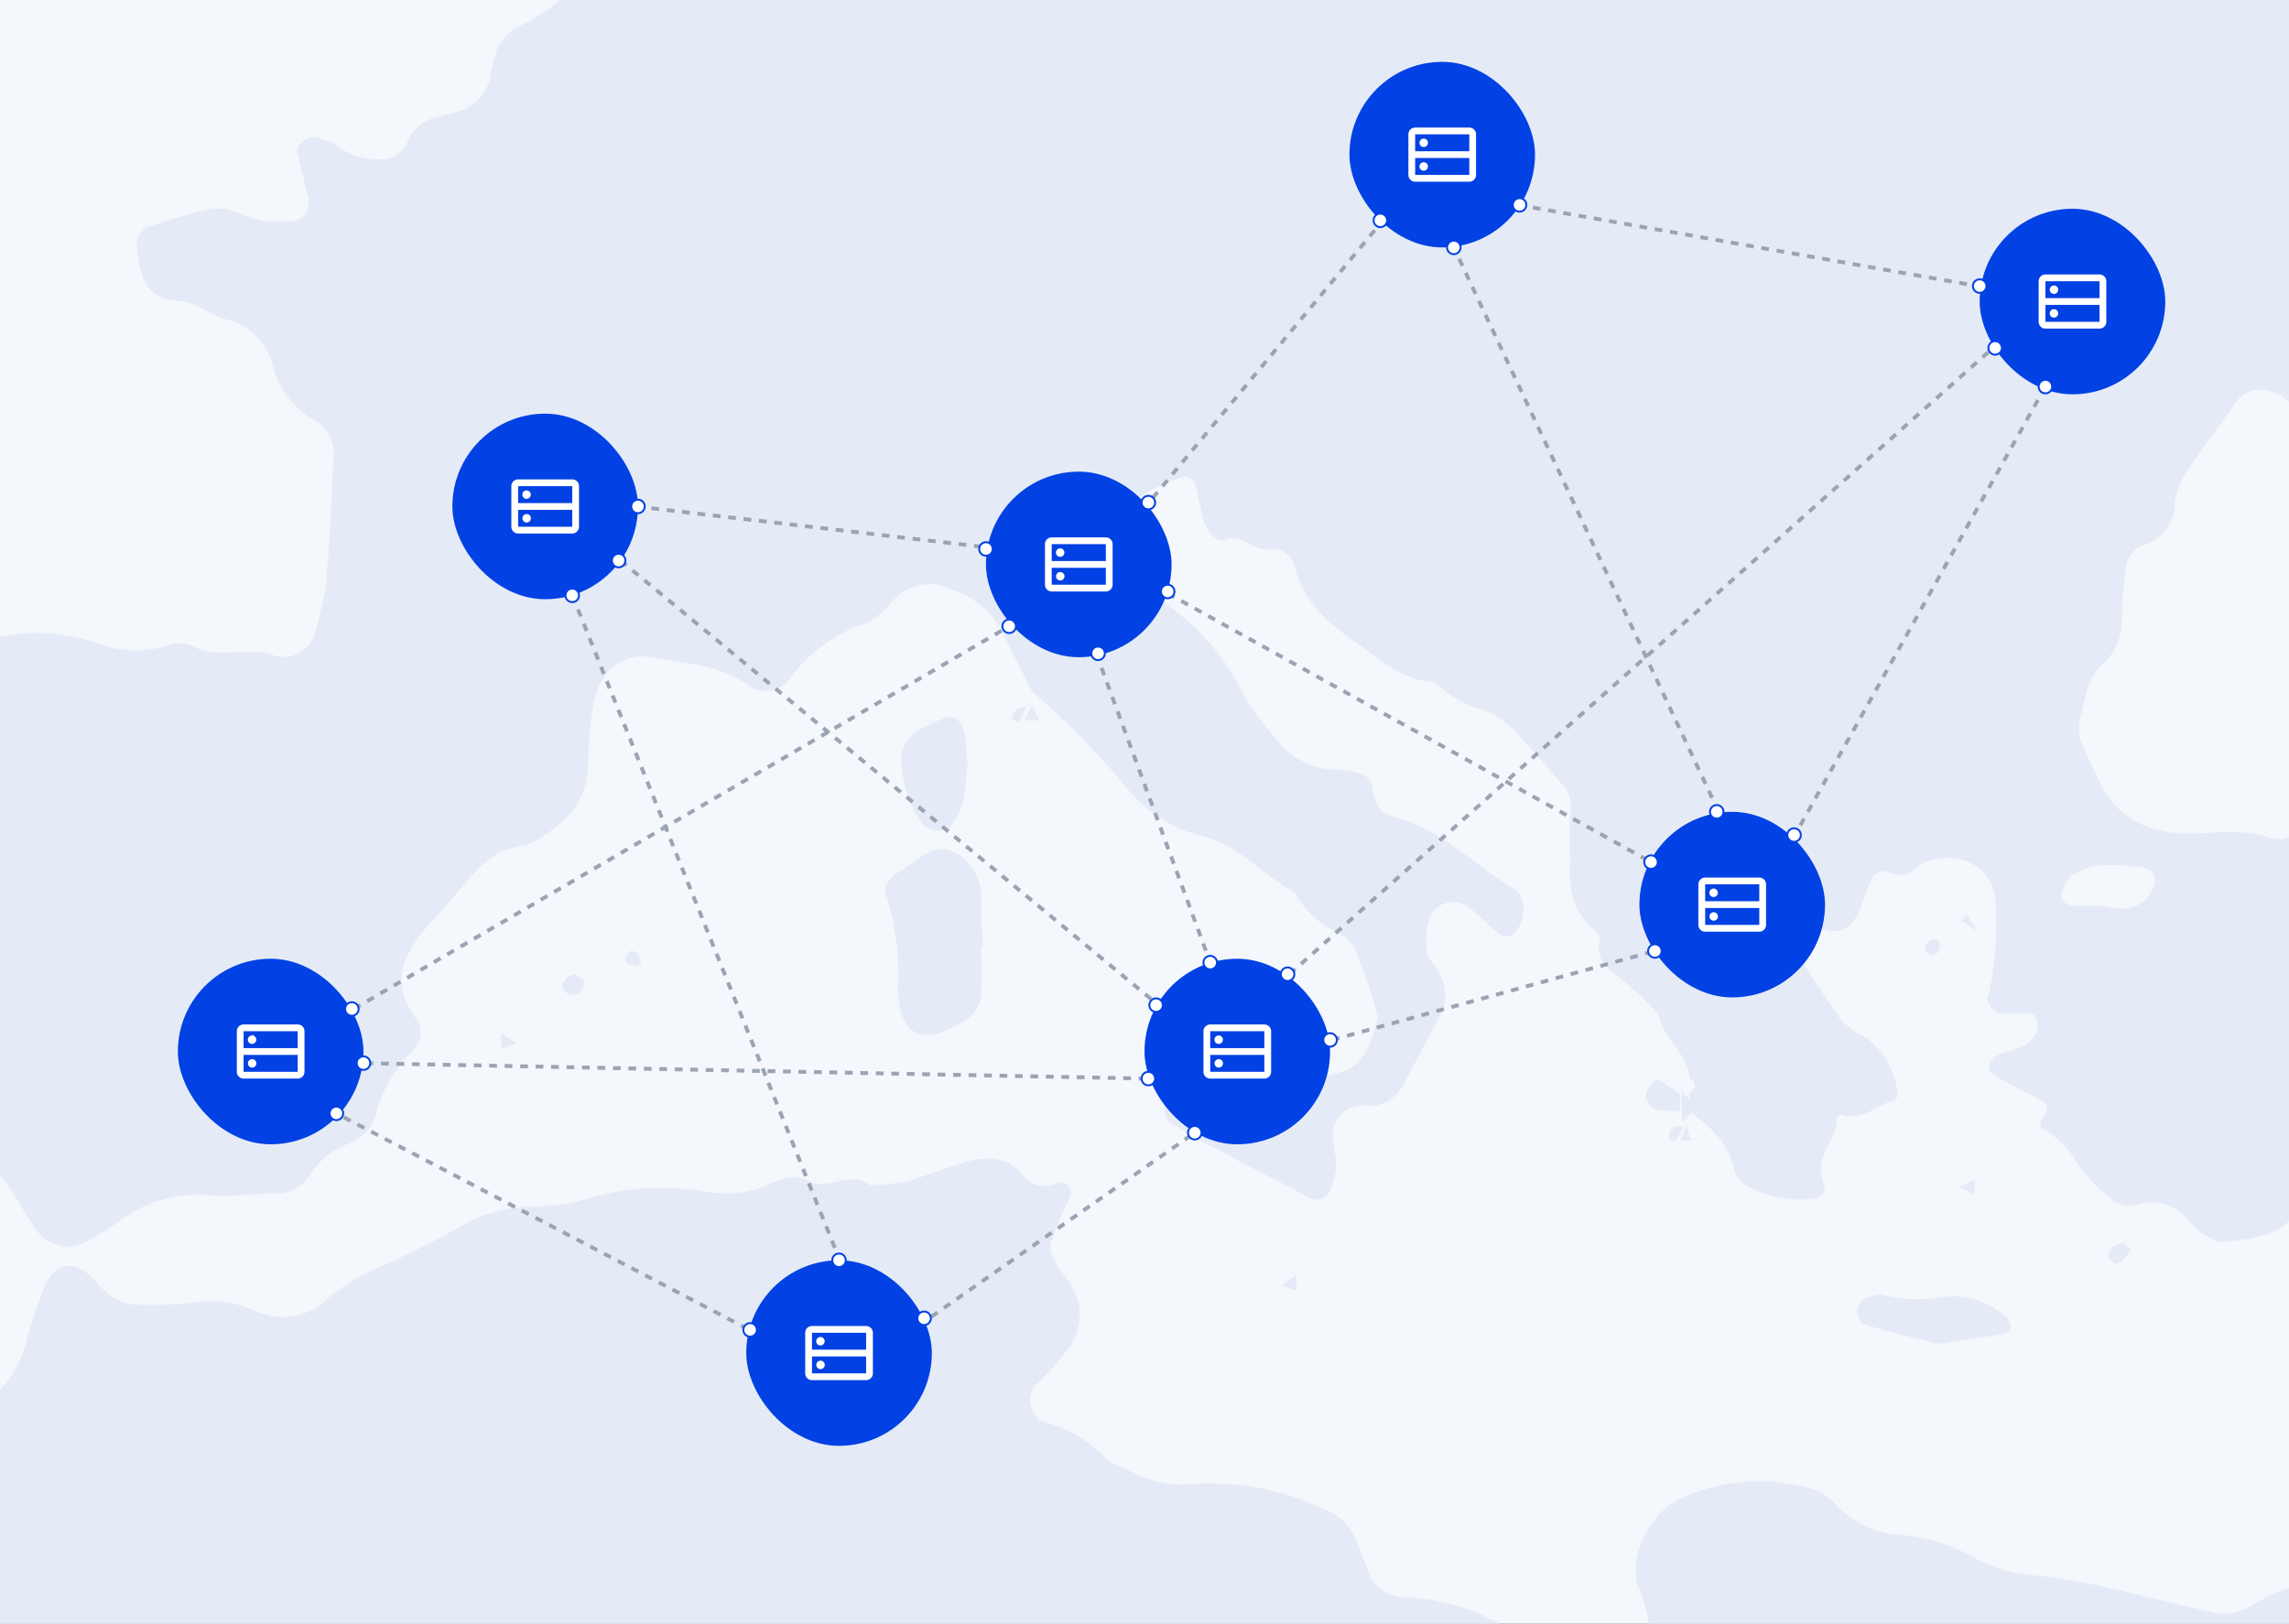 <svg xmlns="http://www.w3.org/2000/svg" width="592" height="420" fill="none"><rect width="100%" height="100%" fill="#333333" stroke="none"/><g clip-path="url(#a)"><path fill="#F4F7FC" d="M0 0h592v420H0z"/><path fill="#E4EBF6" fill-rule="evenodd" d="M1713.42 677.783c.98-.507 2.93-1.01 3.42-.507 3.91 4.042 8.8 6.566 9.77 12.624.91 4.769 2.05 9.49 3.42 14.143 3.42 11.614 5.38 24.238 12.7 34.846a34 34 0 0 1 2.93 7.589c.49 2.524.98 5.555 1.47 8.079a51 51 0 0 1 .48 30.805 23 23 0 0 0-.97 8.08 34.64 34.64 0 0 1-1.47 22.222c-2.93 8.586-1.95 15.148 7.34 18.683.49 0 1.47.503 1.47 1.01 7.82 10.101 16.12 20.705 23.45 30.805 3.91 5.048 3.42 11.614 3.91 18.18 0 1.514.98 2.524 1.47 4.042a24.45 24.45 0 0 1 2.43 12.121c-.34 4.218 1.3 8.348 4.4 11.111 4.65 3.926 8.05 9.206 9.78 15.153.48 2.021 2.43 3.032 3.9 4.545 1.95 2.021 4.89 3.032 5.87 5.556 3.41 5.212 8.39 9.118 14.16 11.111 6.84 3.534 13.19 7.069 19.54 10.603l-.49.508h1.47c-.49 0-.49-.508-.98-.508 1.46-1.01 2.44-2.524 3.91-3.534 2.42-1.402 3.29-4.557 1.95-7.069-2.44-5.556-3.91-12.122-7.81-16.667-4.25-5.387-6.34-12.241-5.87-19.17v-12.122c.36-4.968-1.23-9.877-4.4-13.635a185 185 0 0 0-16.61-17.677c-8.3-3.031-13.19-11.111-21.49-14.645-5.69-2.473-9.36-8.268-9.27-14.646.02-4.161-1.56-8.159-4.4-11.111a49.2 49.2 0 0 1-8.79-15.656c-5.51-.651-9.7-5.419-9.79-11.147a25.55 25.55 0 0 1 .97-12.121c4.89-15.149 9.78-30.302 10.75-46.461a3.83 3.83 0 0 1 .98-2.021 7.8 7.8 0 0 1 3.42-2.021c1.2.028 2.38.38 3.42 1.011 1.1.847 1.8 2.129 1.95 3.534.98 7.589 4.89 10.604 12.22 10.604 2-.204 4.03.144 5.86 1.011 6.84 5.052 15.15 8.586 19.05 17.676 4.4 10.101 13.68 16.667 21.5 23.736 1.96-1.01 4.39-2.524 5.37-2.021 3.91 2.524 8.3 4.545 7.82 10.604a93.7 93.7 0 0 0 .49 16.666c0 1.514 3.42 3.032 4.89 2.021.48-.503 1.46-.503 1.95-1.01 7.82-7.589 15.63-15.149 22.96-23.229a11.6 11.6 0 0 1 6.35-4.545c10.26-2.021 18.07-9.585 25.4-16.159 4.33-4.437 7.38-10.032 8.8-16.159 2.44-9.585 3.91-18.683 0-28.281-.49-.503 0-1.513 0-2.021a111.4 111.4 0 0 0-11.73-35.349c-2.2-4.27-5-8.184-8.3-11.615a130.3 130.3 0 0 0-22.47-17.676c-5.36-3.064-9.37-8.12-11.24-14.139-.91-3.355-3-6.238-5.86-8.079-1.96-2.021-3.91-3.535-5.86-5.556a6.43 6.43 0 0 1-1.96-3.534c0-7.589-2.44-15.149 4.89-21.212 3.12-2.688 5.21-6.454 5.86-10.604.24-2.835 1.91-5.331 4.39-6.566 7.82-4.545 15.15-9.09 22.97-13.131a7.68 7.68 0 0 1 5.86-.504c1.95.504 3.91 1.514 5.86 2.021 4.82.288 8.74 4.126 9.27 9.09.86 4.19 3.33 7.836 6.85 10.101a5.64 5.64 0 0 0 5.59.918c1.89-.722 3.28-2.408 3.68-4.453.24-2.013.24-4.046 0-6.058l.49.503.48-1.011-.48.504c-.49-1.011-1.47-2.021-1.47-3.032 0-1.01 1.47-2.524 2.44-3.031 9.27-1.514 17.1-7.069 26.38-9.585 7.93-1.977 14.57-7.545 18.08-15.153.18-.991.92-1.773 1.88-1.993.95-.22 1.94.168 2.51.982 2.45 1.514 4.4 3.535 7.35 2.021a51.4 51.4 0 0 1 17.09-5.048 45.5 45.5 0 0 0 13.19-4.545c4.61-1.31 8.27-4.905 9.78-9.585.48-2.021 2.44-2.525 4.39-3.535 6.35-4.545 13.68-8.587 16.61-17.174 0-.507.49-1.513.98-1.513 5.25-3.187 8.97-8.499 10.26-14.646.98-2.021 2.93-2.021 4.89-3.031 3.42-1.514 4.39-3.032 3.42-6.566a45.1 45.1 0 0 1-.98-16.159c0-3.535-1.47-6.059 2.93-8.587 6.02-3.555 9.88-10.021 10.26-17.174.29-4.189 2.02-8.135 4.89-11.111 4.45-3.39 6.87-8.95 6.35-14.645-.18-3.543.67-7.062 2.44-10.101 3.42-6.059.98-10.604-2.44-15.149-1.96-2.524-4.89-4.545-7.34-7.069a11.38 11.38 0 0 0-7.34-1.513v.503h-.98l.49-.503h.48c.49-2.021.49-4.042 1.47-5.049 1.96-2.524 4.89-4.545 7.34-7.069 1.86-1.897 2.07-4.92.49-7.069-1.95-4.545-6.35-6.566-9.27-9.585h-.49l-.98-1.011 1.47.507a8.9 8.9 0 0 0 3.42-1.01c4.4-2.524 5.37-6.566 2.44-10.1a32.5 32.5 0 0 0-7.34-7.07c-4.65-2.863-8.39-7.077-10.74-12.121-2.94-7.069-6.84-13.635-10.26-20.201-1.73-4.473-5.04-8.088-9.27-10.101-2.55-1.146-5-2.5-7.34-4.041-4.98-2.712-7.73-8.399-6.85-14.139-.07-4.145 1.12-8.211 3.42-11.614a31.5 31.5 0 0 0 5.38-8.587c2.57-5.767 6.84-10.543 12.21-13.635 5.07-3.57 10.97-5.663 17.1-6.059 2.44 0 3.42-2.02 3.9-4.041.41-1.993.57-4.026.49-6.059-.13-3.587-2.51-6.666-5.86-7.588-3.25.251-6.52.251-9.77 0-2.64.163-5.29-.176-7.81-1.007a30.7 30.7 0 0 1-6.84-4.042 8.6 8.6 0 0 0-7.82.504c-4.88 2.524-7.81 7.588-11.72 11.614a10.7 10.7 0 0 1-5.38 2.524c-3.48.918-7.08-1.046-8.3-4.545-1.21-5.54-5.39-9.865-10.75-11.111-5.81-2.193-10.78-6.266-14.17-11.614a9.52 9.52 0 0 1-.93-7.896c.85-2.644 2.81-4.753 5.33-5.739a23 23 0 0 1 5.86-.504c4.17.044 7.81-2.883 8.8-7.069 1.95-8.079 3.42-16.159 12.21-20.201 1.95-1.01 2.93-4.545 4.4-6.566 1.76-3.806 3.72-7.516 5.86-11.111 1.09-1.737 2.89-2.855 4.88-3.031 5.38-1.514 8.8 1.514 12.22 5.052 2.43 2.7 2.43 6.886 0 9.586a13.3 13.3 0 0 1-1.95 3.534c-2.74 4.01-3.12 9.25-.99 13.635.98 2.021.98 4.042 1.95 6.059 1.47 3.031-.97 5.048-2.43 7.069a3.83 3.83 0 0 0-.98 2.021c.1 1.234.43 2.432.97 3.535a4.2 4.2 0 0 0 3.43.503c4.26-2.065 7.83-5.404 10.26-9.585 6.84-10.604 17.58-14.646 28.82-16.667 2-.16 4.02.188 5.86 1.011 1.96.503 3.91 1.513 5.86 2.021 8.31 2.524 8.31 2.524 7.82 11.11v20.705c.05 3.454 1.46 6.737 3.91 9.09 1.53 2.26 4.27 3.271 6.83 2.524 1.9-.739 3.86-1.25 5.87-1.514 3.31-.747 6.75.196 9.27 2.524a49.5 49.5 0 0 1 6.84 7.589c1.96 2.524 1.96 4.545-1.47 8.586-2.44 3.535-2.93 4.546-.97 7.07 6.79 7.005 9.89 16.974 8.3 26.758-.4 2.672-.56 5.376-.48 8.08 0 5.556 3.42 10.101 5.86 15.149 0 .503 1.46.503 1.95.503 3.38-.651 6.47-2.424 8.8-5.048 3.26-3.607 7.94-5.468 12.69-5.048h5.87c4.88 1.01 7.34-2.021 9.77-5.556 5.49-6.314 7.18-15.241 4.39-23.228-1.46-4.042-1.95-8.08-3.42-12.122-4.88-16.159-4.4-16.159-15.14-28.783a84 84 0 0 1-10.75-15.149c-2.5-4.937-6.2-9.114-10.74-12.122a69.3 69.3 0 0 1-9.77-7.069c-3.51-3.383-4.32-8.814-1.95-13.132a20.6 20.6 0 0 1 5.37-6.058 94 94 0 0 0 9.77-10.101c7.82-9.09 11.23-18.18 6.84-30.301-2.93-8.587 0-16.16 6.35-22.726 1.95-2.02 3.91-3.534 5.86-5.555a59 59 0 0 0 5.38-6.059c2.44-3.031 2.44-8.08 6.84-10.1 5.86-2.021 8.3 4.042 12.21 5.555a16.16 16.16 0 0 0 13.68.503 27.16 27.16 0 0 0 11.23-8.586 78 78 0 0 0 11.73-21.715c4.39-12.625 11.24-23.736 13.68-36.868a20.4 20.4 0 0 1 2.93-7.588c8.31-11.11 9.28-24.239 10.26-37.37.98-11.111 5.37-21.715 5.37-32.826-.03-2.117.47-4.21 1.47-6.059 4.88-7.07 2.93-14.645 2.44-22.222-1.07-13.93-5.25-27.41-12.21-39.391a30.3 30.3 0 0 1-4.39-15.656c-.5-11.615-.5-23.736-.98-35.35 0-1.011.98-2.021 1.46-3.032.49.504 1.47.504 1.47 1.011 4.4 6.063 9.28 11.614 14.17 17.677 4.88 5.555 3.9 14.645 7.82 21.211 1.47 3.032 3.42 6.059 4.88 9.09a57.7 57.7 0 0 1 6.85 23.736 9.9 9.9 0 0 0 .49 4.042c2.43 9.09 3.42 19.17 9.77 26.759 2.88 3.914 4.43 8.71 4.39 13.635a46.05 46.05 0 0 0 5.86 19.694 28.3 28.3 0 0 1 2.94 14.142c-.08 2.033.08 4.07.48 6.059.64 4.976 3.81 9.218 8.31 11.11.98.504 3.42-.503 3.42-1.01.25-2.688.25-5.392 0-8.08 0-4.545 1.95-5.555 6.36-5.052 4.39.504 6.84 4.042 10.74 5.556.56.503 1.4.503 1.96 0a11 11 0 0 0 1.46-3.535c-.98-5.048-2.44-10.1-6.84-12.121-8.79-4.042-10.25-14.646-18.07-19.19a145 145 0 0 1-5.86-15.657c-1.47-6.566-1.96-13.635-2.94-20.704-.48-2.021 0-4.042-.48-6.059.06-2.783 1.82-5.216 4.39-6.058 3.42-.504 6.35-.504 9.77-1.011.59-3.339-.12-6.777-1.95-9.585-12.22-21.212-22.97-43.933-38.11-63.631-5.17-5.551-7.98-13.004-7.82-20.704a23.3 23.3 0 0 0-1.95-10.1c-5.37-9.586-7.81-20.705-17.1-27.774-3.41-2.524-3.91-7.069-5.86-10.603-2.02-3.631-5.72-5.919-9.77-6.059-.97 0-1.95 1.01-2.93 2.021-.39.591-.56 1.31-.49 2.021.49 1.01 1.47 2.524 1.96 3.534 6.84 8.08 6.35 8.08.49 18.688a9.7 9.7 0 0 0-.99 4.041 20.4 20.4 0 0 0 2.94 7.589c4.4 6.566 5.37 14.138 6.84 21.714a11 11 0 0 1-1.47 3.535c-.97 1.514-3.41-.503-3.91-3.031-.51-4.19-2.02-8.18-4.39-11.615-2.15-1.865-3.25-4.712-2.93-7.588.35-5.643-2.52-10.979-7.35-13.635-7.81-5.048-16.61-9.09-23.95-15.656a11.3 11.3 0 0 0-5.86-1.514c-3.42 0-6.84 1.011-10.26 1.011-3.91 0-6.35 1.513-6.84 5.555-.6 4.857-2.85 9.33-6.35 12.625-.49.507-1.96 0-1.96 0-2.93-5.556-5.37-11.111-7.81-16.667-.49-.503-.98-1.513-1.47-1.513a7.24 7.24 0 0 0-2.93 2.524c-2 1.981-2.41 5.136-.98 7.588a5.5 5.5 0 0 1-1.46 3.535c-.98 1.01-2.44 0-2.93-1.514-1.96-5.052-3.91-10.604-5.86-15.656-1.96-4.545-4.4-5.555-9.77-4.042-1.96.504-3.91 1.514-5.87 2.021-1.94.252-3.92.252-5.86 0-3.42-.503-6.35-4.042-5.37-7.069a18.7 18.7 0 0 1 2.44-5.555c2.93-6.059 6.35-12.122 9.77-18.181a55.6 55.6 0 0 0 7.82-21.211 128.8 128.8 0 0 1 11.72-39.895c3.91-8.587 7.34-17.677 5.37-28.28a17.68 17.68 0 0 1 2.44-12.122c3.93-4.964 4.87-11.774 2.44-17.677-.71-2.783-.18-5.755 1.47-8.079 2.97-5.528 8.16-9.41 14.17-10.604 7.82-1.514 15.14-5.556 22.96-8.08a11.07 11.07 0 0 1 9.77 1.011c3.42 2.021 6.84 1.514 8.31-2.021 2.05-4.605 6.92-7.121 11.72-6.059 7.81 1.514 14.17-3.031 21.5-3.031.97 0 2.44-1.514 2.92-2.524.98-3.535 1.47-6.566 2.45-10.101 1.12-3.435 4.3-5.695 7.81-5.555l27.84 3.031c2.1.284 4.01 1.366 5.38 3.031 1.03.835 1.43 2.261.98 3.535 0 1.514-1.46 2.021-1.95 3.535-1.53 2.532-.89 5.855 1.46 7.588 1.72 2.316 4.74 3.147 7.34 2.021 6.84-4.545 14.66-6.566 19.54-14.138 1.43-2.413 4.4-3.291 6.84-2.021 2.62.934 5.52.135 7.34-2.021 2.45-3.032 7.34-4.545 6.36-9.586-.99-5.04-5.87-5.048-9.78-5.555a2.88 2.88 0 0 1-1.95-.503c-1.98-.248-3.67-1.606-4.39-3.535a29.15 29.15 0 0 1-.49-22.222c.27-1.422.77-2.787 1.46-4.042a37.5 37.5 0 0 0 2.93-18.18c-.48-8.079.49-16.666-.48-24.762-.59-5.859 2.87-11.342 8.3-13.132 4.52-1.545 8.92-3.402 13.19-5.555a16.29 16.29 0 0 1 13.68-1.514c2.93 1.011 4.89-1.01 7.34-2.524s4.4-.503 4.88 1.514c.73 4.852 1.22 9.741 1.47 14.645.53 4.186 2.86 7.896 6.35 10.101a91 91 0 0 1 11.72 7.069c.49.503 2.93-.503 3.42-1.01a13.4 13.4 0 0 0 2.93-5.049c1.82-8.159 3.13-16.43 3.91-24.762.21-4.936 3.63-9.098 8.3-10.1 2.94-1.011 2.94-4.042 3.42-7.069a1.7 1.7 0 0 1-.97-.504c-9.28-7.588-11.73-18.18-13.68-29.291 0-.503.49-1.514.49-2.021 3.16-4.69 8.99-6.563 14.17-4.545 1.47.503 2.93 3.535 1.95 5.048-3.03 5.528-2.84 12.338.49 17.678 3.91 7.069 8.8 14.142 7.82 23.232a6.48 6.48 0 0 0 1.95 3.535c4.89 6.058 1.95 13.635 4.89 19.693-.98 5.049-4.89 8.08-7.82 12.122l-1.46 1.513c-2.58 3.255-3.8 7.429-3.42 11.615.49 11.111.98 22.221-3.42 32.825a22.8 22.8 0 0 0-.98 8.08c0 10.604-.98 20.704-.49 31.312.49 8.587-.49 16.666-6.35 23.232-1.47 1.514-1.47 4.042-2.93 5.556a16.9 16.9 0 0 1-4.4 4.041c-5.37 4.545-5.86 4.545-2.44 9.091 3.98 4.904 5.27 11.566 3.42 17.676a78.5 78.5 0 0 1-2.93 10.101 27.95 27.95 0 0 0-.98 14.142c.98 8.587 4.89 15.656 6.84 23.736 7.34 26.759 21.99 48.985 36.15 71.71 3.91 6.566 8.31 12.624 12.22 19.19a50.8 50.8 0 0 0 7.81 12.122c4.53 4.137 8.05 9.329 10.26 15.149 2.44 5.555 4.4 11.614 6.84 17.173 2.44 6.566 7.81 8.587 13.19 12.122.48 0 1.46-.508 1.95-.508 3.91-3.031 4.4-8.586 6.35-12.624 5.61-10.596 6.15-23.28 1.47-34.348-4.4-12.624-5.86-16.159 7.82-23.228.48-.507.98-.507 1.46-1.01 1.96-1.514 2.45-3.032.98-5.049a82 82 0 0 1-5.37-8.586 22.2 22.2 0 0 1-2.44-8.08c-.16-6.246.16-12.493.97-18.683.51-4.262 3.38-7.82 7.35-9.09a48.3 48.3 0 0 0 8.78-4.546c2.64-2.212 3.27-6.11 1.47-9.09a99 99 0 0 0-9.27-11.111c-8.3-8.594-11.79-20.963-9.27-32.825.48-1.893 2.03-3.291 3.91-3.535 1.35.096 2.67.44 3.9 1.011 3.91 0 7.82-5.049 5.87-8.587a133 133 0 0 1-8.31-14.142c-1.27-4.018-5.26-6.407-9.27-5.556-.98 0-2.93-1.01-2.93-1.514-2.44-5.555-5.86-11.111-2.93-17.676.97-1.514.48-4.042.48-6.059a11.4 11.4 0 0 0-2.44-5.556c-2.81-3.067-6.66-4.88-10.75-5.052-1.21.288-2.37.799-3.42 1.514l-2.93 4.545c0 .507 0 .507.49.507h.98c0 1.01-.49.503-.98 0h-.98a.52.52 0 0 1 .14-.359c.1-.096.22-.152.35-.148-3.53-1.781-6.31-4.833-7.81-8.587a50.5 50.5 0 0 1-3.42-22.725c.49-12.122 0-23.736-6.84-33.836a9.9 9.9 0 0 1-.98-4.042 12.28 12.28 0 0 1 1.07-10.081c1.8-3.027 4.8-5.072 8.2-5.575 1.47-.503 2.44.503 3.91 0 3.91-.503 4.89-1.011 5.38-4.545a17.46 17.46 0 0 1 3.42-9.585c1.46-1.514 3.91-2.021 4.88 0a81 81 0 0 0 4.89 9.09c.48 1.01 2.44 1.01 3.42 1.01a7.3 7.3 0 0 0 2.93-2.524c.88-3.315 1.54-6.69 1.95-10.101a27.96 27.96 0 0 1 6.35-12.624c4.25-4.633 9.98-7.509 16.13-8.08 4.39-1.01 7.82 2.021 10.74 4.545 3.42 2.524 6.36 5.049 9.77 7.589a4.92 4.92 0 0 0 3.42 2.021c1.91.583 3.88.918 5.87 1.01 2.09-.148 3.76-1.873 3.9-4.042 0-5.048-3.91-9.09-2.44-14.138.98-4.545 1.95-9.585 2.93-14.142 1.85-6.586 3-13.36 3.42-20.201.62-10.425 3.81-20.508 9.27-29.292a103 103 0 0 0 7.82-16.666c3.6-8.908 9.11-16.852 16.12-23.228 2.52-2.404 5.85-3.676 9.27-3.535 4.89 0 9.28.503 14.17.503 2.01.16 4.01-.187 5.86-1.01.98-.503 2.45-2.021 2.45-3.031.48-9.091.97-18.181-7.34-24.763a24.5 24.5 0 0 1-4.4-7.069c-.98-1.513-2.45-4.041-3.91-4.545-7.34-2.524-13.19-9.585-21.01-11.111v.504l-1.46.503.98-1.011h.49c-.49-2.524-1.47-5.048-1.95-7.588-.75-5.115-5.3-8.69-10.26-8.08-1.47 0-2.93 0-3.42-1.513a36 36 0 0 1-1.47-4.042c-2.93-6.059-4.88-7.589-10.75-6.566-6.35 1.514-9.77-2.021-13.68-6.566-1.19-1.819-.75-4.286.98-5.555 2.44-1.011 4.88-1.514 7.82-2.525 6.75-1.77 11.54-7.956 11.73-15.148.48-8.08.48-16.667.48-24.762a24.2 24.2 0 0 0-1.95-8.08c-1.47-3.031-3.42-6.059-4.89-9.09-1.32-4.813-5.42-8.249-10.25-8.587-4.62-1.097-8.64-3.992-11.24-8.079a5.64 5.64 0 0 1-.98-5.556 62 62 0 0 1 2.44-5.555c1.47-3.535 4.89-3.535 5.86-1.011 1.55 4.703 4.91 8.539 9.28 10.604 12.21 6.566 13.19 6.059 19.05-7.069a36 36 0 0 0 1.47-4.042c2.37-3.349 5.84-5.684 9.77-6.566 2.92-1.01 4.88 1.514 6.83 3.535a97 97 0 0 1 6.85 7.588c3.08 3.909 8.43 4.972 12.7 2.524 3.8-2.855 8.51-4.117 13.18-3.535 3.42 0 6.84.504 10.26.504a43 43 0 0 0 7.82-1.514 7.86 7.86 0 0 0 3.42-2.021 6.5 6.5 0 0 0 1.96-3.534c-.98-6.566-.49-14.143-10.26-15.149-2.93-.503-3.91-3.535-4.89-6.059a11.4 11.4 0 0 1 0-4.042c1.17-6.322-1.81-12.688-7.34-15.656-2.93-1.513-4.4-5.048-6.35-7.588-2.44-3.031-2.93-4.545.49-7.069 4.68-4.012 7.94-9.519 9.27-15.656a5.64 5.64 0 0 0-.98-5.556c-5.49-6.359-8.31-14.722-7.81-23.232 0-3.031-1.47-4.042-3.91-4.042-1.47 0-2.93 1.011-3.91.503-7.34-1.513-14.17-4.545-21.49-5.048a48.4 48.4 0 0 1-7.34-3.535c-3.74-2.151-8.43-1.308-11.24 2.021-4.4 4.545-7.81 9.586-14.17 10.604-.97 0-1.95 2.021-2.44 3.031-1.84 2.107-2.04 5.247-.49 7.589 2.93 3.534 6.35 7.069 9.27 11.111a7.83 7.83 0 0 1 .49 8.079 7.2 7.2 0 0 1-2.93 2.525c-.48.503-1.47 0-1.47 0-4.39-10.604-14.65-16.16-19.54-26.26-7.34-6.059-14.16-12.625-24.91-10.101a18.5 18.5 0 0 1-11.72-.503 53.9 53.9 0 0 0-18.08-2.021 66.1 66.1 0 0 1-21.98-3.031 26.14 26.14 0 0 0-19.54 0c-4.35 1.757-9.29.775-12.7-2.524-3.69-2.981-8.07-4.899-12.7-5.556-14.66-1.513-28.82-6.566-43.97-5.048-1.97.084-3.94-.085-5.86-.503-9.77-3.032-18.55 0-27.36 4.042-6.35 2.524-12.21 6.565-19.05 7.069-7.34.503-14.17 3.534-21.98 3.031-3.28.061-6.55.399-9.78 1.01-1.46 0-1.95 1.514-1.95 3.032.49 7.069 7.34 11.614 5.86 19.694 0 1.01 2.45 3.534 3.91 4.041 5.37.965 10.31 3.615 14.17 7.589 3.91 4.545 7.81 9.585 11.72 14.645 1.59 2.334 1.39 5.494-.49 7.589-1.95 2.021-3.9 3.534-5.86 5.555-3.42 2.524-7.34 2.524-8.79-.503-3.91-8.587-11.24-11.614-19.54-12.121a5.14 5.14 0 0 1-3.91-1.011 17.7 17.7 0 0 1-4.89-3.534 32.9 32.9 0 0 1-3.91-7.07 2.47 2.47 0 0 1-.49-1.877c.09-.671.45-1.271.98-1.657 4.4-4.042 3.42-8.587.49-13.132-2.93-5.048-7.81-5.048-12.7-4.545-3.34.922-5.95 3.618-6.84 7.069v16.631c-.28 3.527-2.6 6.528-5.86 7.588-6.75.686-13.45 1.867-20.04 3.534a21.3 21.3 0 0 1-13.68 1.011 5.34 5.34 0 0 0-3.9.503 208 208 0 0 0-22.96 13.132c-10.3 6.831-22.52 9.857-34.69 8.587-2.77-.283-5.09-2.283-5.86-5.048a3.83 3.83 0 0 0-.98-2.021c-2.26-12.442-9.79-23.186-20.52-29.291-.97-.504-1.95-2.021-2.92-2.525-11.73-8.079-23.96-13.131-37.62-4.545-2.44 1.514-4.89 1.514-7.34 3.032a119.3 119.3 0 0 0-30.29 16.666c-4.88 3.535-9.77 7.069-15.14 10.604a6.85 6.85 0 0 1-5.8.911c-1.97-.581-3.6-2.021-4.46-3.942-1.77-4.614-5.31-8.268-9.77-10.101-2.93-1.514-6.35-3.031-9.27-4.545-3.42-2.021-6.36-.503-9.28 2.021s-3.42 2.524-6.35 0c-2.44-1.514-4.39-3.535-7.34-2.524-1.95.503-4.39 1.01-5.86-.503a21.33 21.33 0 0 0-10.75-5.049c-1.46-.503-1.46-1.513-.49-3.534 3.42-6.059 3.42-9.09 0-12.625l-1.47-1.514c-7.81-4.545-15.63-8.079-24.91-6.058-3.96.771-7.88 1.784-11.73 3.031-2.56.729-4.9 2.117-6.8 4.034-4.4 6.059-8.8 6.566-15.64 4.545a79.3 79.3 0 0 0-21.98-1.514c-8.79.504-17.58 1.011-26.38 2.021-8.79 1.011-17.09 2.524-25.88-.503-1.47-.503-3.91 1.01-5.38 2.021-1.05.833-1.6 2.172-1.47 3.534 0 .504.5 1.514.98 1.514a70 70 0 0 0 9.27 3.535 7.4 7.4 0 0 1 2.45 3.031c.49 1.011-.98 4.042-2.93 5.048s-3.91 1.011-5.87 2.021c-3.58 2.204-5.66 6.305-5.37 10.604.19 3.63 2.86 6.603 6.35 7.069h7.82v-.503l.49-1.011-.49 1.514a13.04 13.04 0 0 0 1.46 9.585 42.1 42.1 0 0 0 10.75 12.122 3.6 3.6 0 0 1 1.52 2.657 3.64 3.64 0 0 1-1.03 2.898c-1.46 2.021-3.42 3.032-4.88 2.021-3.7-3.332-9.07-3.744-13.2-1.01-2.93 2.021-5.86 3.534-8.3 5.555-2.98 2.956-7.24 4.104-11.23 3.032a32.7 32.7 0 0 0-9.78-.504c-4.93-.104-9.32 3.199-10.74 8.08-.85 4.84-5.02 8.291-9.77 8.08-9.44 1.312-18.95-1.842-25.89-8.587-.49-.504-.98-1.011-1.46-1.011a2.85 2.85 0 0 0-1.95.504c-.5.503-.98 1.01-.98 1.513a46.7 46.7 0 0 0 3.9 18.181 78.6 78.6 0 0 1 7.34 23.735c.49 2.021-.97 3.534-3.42 3.534a95 95 0 0 1-11.72-2.02c-12.21-4.042-19.54-13.636-29.31-20.705-.49-.503 0-1.513 0-2.021-1.47-5.555-1.95-5.555-6.35-2.524-3.91 2.524-5.86 2.524-8.79-.503a12 12 0 0 1-2.45-5.048.49.49 0 0 0-.35.143.52.52 0 0 0-.14.36l-.48-.503c-1.47 0-2.93.503-3.91-1.514.49 0 1.46-1.01 1.46-.503.98.503 1.47 1.514 2.45 2.021h.97a40.4 40.4 0 0 0 6.36-3.535c.97-.503 1.46-2.524 1.46-3.534-.78-4.906-3.2-9.374-6.84-12.625-2.57-2.26-5.92-3.353-9.27-3.031-2.93 0-3.42-1.011-2.93-4.042.48-2.524 1.95-5.048-.49-7.589-5.38-5.555-10.26-11.11-15.63-16.159-4.4-4.042-22.47-9.09-28.33-8.587a5.13 5.13 0 0 0-3.91 1.011c-2.51 1.988-5.81 2.556-8.8 1.514a45.1 45.1 0 0 0-25.88-1.011 13.8 13.8 0 0 0-6.84 4.042c-1.76 1-3.05 2.682-3.6 4.672a8 8 0 0 0 .67 5.932c2.47 4.889 5.25 9.613 8.3 14.142.74 1.891.36 4.055-.98 5.555-7.81 3.535-16.12 7.07-23.95 10.101-5.2 2.042-11.06.868-15.15-3.031-2.93-3.032-3.42-2.525-6.84 0-9.27 6.566-17.09 4.041-19.05-6.566-.49-1.514 0-2.524-.49-4.042-1.08-3.417-4.37-5.543-7.81-5.048-10.26 2.021-21.01 4.545-31.26 6.566a73.7 73.7 0 0 0-11.24 3.534 95 95 0 0 0-11.73 7.588c-4.39-2.02-8.3-4.041-12.7-6.058h-1.46c-.49 1.01-.49 2.524-.98 3.534-2.44 7.589-10.75 10.101-15.63 4.545a51 51 0 0 1-4.4-6.566c-.98-2.02-2.44-3.031-4.39-2.02a14.66 14.66 0 0 1-9.28 1.513c-3.49-.483-6.73 1.968-7.34 5.556a25.9 25.9 0 0 0-.97 6.058c-.37 2.869 1.26 5.607 3.91 6.566 2.22.841 4.51 1.516 6.83 2.021v-.503l.49-.503a6.55 6.55 0 0 1 .49-3.032 4.9 4.9 0 0 1 2.44-2.02c0 .503.49 1.01.49 1.513s-.49 1.514-.98 1.514c-.98.503-1.46 1.01-2.44 1.514v1.01h-.49c-.13 2.006-.8 3.932-1.95 5.556a41.8 41.8 0 0 0-8.79 11.614c-4.4 8.079-11.24 11.111-20.04 12.121-2.93.503-4.39-.503-2.93-3.534a33.8 33.8 0 0 0 2.93-12.122c.49-5.048 5.87-5.048 7.34-9.09.87-1.937 1.53-3.97 1.96-6.059-1.96-6.566.49-12.121 2.93-18.18a11.58 11.58 0 0 0 1.47-8.079c-.68-2.725-.33-5.613.98-8.08a160 160 0 0 0 7.81-19.171c1-6.833 2.47-13.584 4.4-20.201 2.13-5.936 1.78-12.524-.98-18.18a80 80 0 0 1-8.31-18.687 5.18 5.18 0 0 0-1.95-3.535c-7.34-3.031-10.75-10.1-15.64-15.656a2.95 2.95 0 0 0-2.57-1.063c-.97.1-1.83.685-2.31 1.567-.98 1.513-.98 6.566-4.4 2.021-3.94-4.671-8.76-8.453-14.17-11.112-4.86-2.224-9.6-4.758-14.16-7.588-4.4-3.031-8.31-4.042-12.7-1.01a118.2 118.2 0 0 1-25.4 12.121c-1.97.769-3.03 2.964-2.45 5.048.98 2.021 1.95 3.535 2.93 5.556.68 1.605.69 3.424.04 5.041a6.32 6.32 0 0 1-3.47 3.534 5.34 5.34 0 0 1-5.57.687c-1.83-.843-3.07-2.659-3.23-4.729-.49-3.535 0-7.069-.49-10.101-.21-3.403-.7-6.782-1.46-10.1-1.19-3.326-4.41-5.4-7.82-5.048-2.44.503-5.37 1.513-7.82 2.021-3.96.782-8.07.252-11.72-1.514-2.93-1.514-4.4-3.031-3.91-6.059 1.47-6.566-2.93-10.1-7.34-13.635-7.34 1.01-14.17-3.535-21.49-4.042-1.96 0-3.42 1.514-5.38 2.524a7.36 7.36 0 0 0-2.44 3.032c-5.39 11.263-7.75 23.815-6.84 36.344.49 7.588 0 16.666 8.8 21.715 3.9 2.524 2.93 7.588 4.39 11.111 1.47 4.545 1.47 5.048-2.44 5.555a31.9 31.9 0 0 0-13.68 3.032c-1.96.77-3.02 2.965-2.45 5.048.77 1.918 1.1 3.988.99 6.058a104 104 0 0 1-6.84 12.625 7.26 7.26 0 0 1-2.94 2.524c-4.39 1.514-8.79 3.535-13.19 4.545-.97.504-1.95-1.01-1.46-2.524.48-2.524 1.46-5.048 1.95-8.079.09-1.365-.4-2.7-1.33-3.666a4.53 4.53 0 0 0-3.56-1.383c-4.39.504-8.29 1.514-9.27 6.059-.48 3.031-1.46 5.048-4.88 5.555-2.45 0-5.38 1.011-7.82 1.011-3.84.766-7.31 2.911-9.77 6.059-3.42 4.041-3.42 6.058 0 10.603 1.47 2.021 1.47 4.545 0 5.049a164 164 0 0 1-15.63 9.585c-4.94 1.82-9.32 4.956-12.71 9.09-2.93 4.545-7.81 7.069-9.77 13.132-1.02 4.16-3.93 7.548-7.81 9.09-5.38 1.514-3.91 8.587-8.3 11.111-2.15 1.607-3.7 3.923-4.4 6.566-2.44 5.048-.49 9.585.49 14.138.58 2.569 2.17 4.767 4.4 6.059a48.5 48.5 0 0 0 15.14 9.585c6.58 1.712 12.53 5.401 17.09 10.604.77.997 1.12 2.269.98 3.534a4.12 4.12 0 0 1-1.96 3.032c-2.92 1.513-2.92-1.011-3.9-2.524-.98-2.021-1.96-3.535-4.4-3.535-2.44.503-5.86 0-7.81 1.514a70.5 70.5 0 0 1-21.03 11.151 205 205 0 0 1-22.47 8.586c-2.44 1.011-5.38 1.514-7.82 2.525-7.34 3.031-9.27 9.09-5.37 16.666a50 50 0 0 0 5.37 8.587 27.87 27.87 0 0 1 6.35 12.625 20.4 20.4 0 0 0 2.93 7.588 21.1 21.1 0 0 0 5.86 5.555c4.89 2.524 10.75 1.514 16.13 2.021 4.39 4.042 8.79 8.587 13.19 12.625.97 1.01 2.44 1.01 3.91 1.514 2.93 1.513 6.35 2.524 9.27 4.041 2.58 1.076 4.56 3.304 5.37 6.059 1.23 8.875 4.4 17.343 9.27 24.762 1.47 2.021 0 4.042-1.95 5.048a48.5 48.5 0 0 1-6.84 4.042c0 .134.05.264.14.358.09.095.22.148.35.145-.49.504-.49 1.011-.98 1.514a1.9 1.9 0 0 1-.49 1.514c.49-1.011.49-2.524.98-3.535a10.6 10.6 0 0 0-1.96-3.031c-6-6.14-7.21-15.707-2.93-23.233.43-1.297.6-2.673.49-4.041.13-2.096-.58-4.156-1.97-5.686-1.4-1.532-3.34-2.398-5.37-2.394-3.42.503-6.84 1.01-9.77 1.514-6 1.729-12.43.209-17.1-4.042a44 44 0 0 0-9.77-7.069 84.7 84.7 0 0 0-18.55-7.589c-6.35-1.513-12.7-4.041-19.05-6.058a7.37 7.37 0 0 0-5.37 1.513c-3.03 2.641-4.81 6.506-4.89 10.604a4.17 4.17 0 0 0 1.95 3.031c1.89.741 3.86 1.249 5.87 1.514l-.49-.503.97-1.011-.97-.503c1.47 1.011 2.45 2.524 3.91 3.535 1.96 1.01 3.91 1.01 5.86 2.021a4.95 4.95 0 0 1 2.48 3.091 5.17 5.17 0 0 1-.52 3.978c-.83 1.944-2.89 3.004-4.89 2.524a45.3 45.3 0 0 1-7.34-3.031c-1.95-1.011-3.42-2.524-5.37-2.524-2.78-.457-5.53.964-6.84 3.534-.98 1.514-1.95 4.042-.98 5.556 2.91 7.982 9.22 14.131 17.1 16.666a60 60 0 0 0 13.68 3.031c2 .266 3.97.774 5.86 1.514.49 0 .98 1.01 1.47 1.514.48 1.513-.49 2.524-1.96 2.021a13.37 13.37 0 0 0-9.77-2.021c-6 .757-12.07.757-18.07 0-3.42-.118-6.55-2.018-8.31-5.049a12.7 12.7 0 0 0-1.95-3.534c-4.82-6.642-7.85-14.482-8.8-22.725-.71-7.048-3.43-13.719-7.81-19.171a36.4 36.4 0 0 0-4.4-4.042c-.48-.503-1.47 0-1.47 0-.48.504-1.46 1.011-.97 1.514 1.46 5.048 3.42 10.604 4.88 15.656 1.22 4.07.69 8.486-1.46 12.121a15.2 15.2 0 0 1-2.45 3.535c-3.45 3.357-4.77 8.438-3.41 13.132 1.46 4.545-1.47 10.1 1.46 14.138a94 94 0 0 0 9.77 10.101c2.44 2.524 4.88 4.545 7.34 7.069 3.73 3.055 5.88 7.709 5.86 12.624a96 96 0 0 0 .98 16.667c1.47 10.604 7.81 19.19 11.72 28.281 1.39 2.492 4.08 3.882 6.84 3.534 5.43.096 10.62-2.308 14.17-6.566 4.4-5.555 9.77-3.534 14.65-1.01.49.503 1.47 1.01 1.47 1.513 0 .504-.98 1.011-1.47 1.514-5.37 4.042-10.74 8.08-16.11 12.625-4.82 4.417-5.47 11.953-1.47 17.173 1.96 2.524 4.88 5.049 6.84 7.589 3.16 3.742 4.09 8.97 2.45 13.635a56.4 56.4 0 0 0-3.42 20.201 15.94 15.94 0 0 1-2.94 9.585c-3.9 6.566-8.79 12.122-9.77 20.201 0 1.011-2.44 2.021-3.42 2.021-7.81-1.01-16.12-2.021-23.95-3.031a5.5 5.5 0 0 1-3.42-1.514 25.6 25.6 0 0 1 0-6.059h-.49c-1.46 0-1.46-.503-.49-1.513 0 .503.49.503.49 1.01v.503c1.7 1.047 3.5 1.893 5.38 2.524a9.85 9.85 0 0 0 8.73.6c2.85-1.179 5.03-3.627 5.93-6.658a169 169 0 0 0 9.27-38.381 8.48 8.48 0 0 0-.98-6.059c-2.92-4.809-3.96-10.584-2.93-16.159.2-3.623-1.47-7.085-4.4-9.09-2.93-2.021-5.37-4.042-8.3-6.059-3.95-2.804-6.88-6.89-8.31-11.614-5.37-15.656-11.24-31.312-15.63-47.471-2.31-9.449-7.87-17.707-15.63-23.233-4.03-2.848-6.41-7.584-6.35-12.625a169 169 0 0 0-5.38-41.409c-.45-2.783-2.32-5.1-4.88-6.062-10.263-4.041-20.521-7.069-31.269-3.031-2.441 1.01-5.374-.503-7.816 0-1.746.794-3.14 2.236-3.909 4.042a73.4 73.4 0 0 0-.487 10.1q.734 16.666 1.464 33.333c.522 5.608-1.051 11.209-4.396 15.656-3.926 4.76-5.861 10.939-5.375 17.174.487 4.545.487 8.079 4.397 10.604 3.605 2.028 6.255 5.491 7.341 9.585.977 6.059 5.374 11.614 2.441 18.18a5.73 5.73 0 0 0 0 4.038 173 173 0 0 0 9.273 16.159c.49.503 2.445 0 3.419-.503 3.419-2.021 6.351-2.524 8.793.503 5.374 6.566 10.752 12.625 18.564 15.149a4.26 4.26 0 0 1 1.95 3.534c.1 3.375-.06 6.754-.48 10.101a2.86 2.86 0 0 1-1.64 2.324c-.9.42-1.96.304-2.76-.303-3.909-2.524-7.814-5.556-11.724-8.08a79 79 0 0 0-8.307-5.555c-4.883-2.021-10.257-3.535-15.144-5.556-4.397-2.021-8.307-4.042-12.7-6.059-6.351 1.514-9.272-5.048-14.171-7.069-8.986-4.916-19.267-6.685-29.308-5.048-1.468 0-2.445.503-3.909.503-11.722 0-22.47-1.513-32.241-9.585a157 157 0 0 0-14.658-10.604c-1.464-1.01-4.396.503-5.374 2.021a2.66 2.66 0 0 0-.977 2.021c-1.874 5.348-.077 11.331 4.396 14.646 5.374 4.545 12.703 4.545 17.1 10.603.491 1.011 2.442 1.011 3.91 1.514 2.65.519 5.057 1.945 6.838 4.042 3.91 5.048 7.341 9.585 11.235 14.645 1.584 2.333 1.379 5.492-.487 7.589-3.91 3.534-8.793 6.058-10.261 12.121 0 .507-.978 1.011-1.464 1.011a7.24 7.24 0 0 1-2.933-2.525c-.977-2.524-.977-5.555-1.955-8.079-1.217-3.483-4.93-5.292-8.302-4.042-4.888 2.021-8.793 6.059-14.658 5.555-.491 0-1.464.504-1.464 1.011-1.955 5.555-6.352 6.566-11.235 6.059-4.772-.512-9.489 1.362-12.699 5.048-3.419 4.545-8.794 5.555-13.19 8.587-1.464 1.01-3.91.503-5.865.503v-4.042c.889-5.424-.954-10.943-4.887-14.645-4.397-.504-7.816.507-9.272 5.555-.491 1.011-1.955 2.524-2.442 2.524-3.906 0-4.887 4.042-7.816 5.556a55.7 55.7 0 0 1-9.77 3.031c-4.613 1.098-8.639 3.994-11.239 8.08a113 113 0 0 1-24.425 24.239c-2.167 1.493-3.593 3.894-3.906 6.565-.49 3.535-.977 7.07-1.464 10.101-.487 1.01-1.464 2.524-1.951 3.535-5.374 5.555-16.122 6.058-20.032 1.513-2.442-3.031-5.861-6.059-8.303-9.09a6.5 6.5 0 0 1-1.835-4.545c0-1.709.661-3.343 1.835-4.545 2.929-2.524 6.839-4.545 9.767-7.069 2.005-1.981 2.411-5.136.978-7.588-2.446-3.032-5.374-6.059-7.816-9.09-3.62-6.239-10.748-9.314-17.586-7.589a40.7 40.7 0 0 1-15.632 0c-.487 0-.977.503-1.468 1.011a2.21 2.21 0 0 0-.657 1.901 2.17 2.17 0 0 0 1.148 1.633c9.77 7.589 12.212 17.677 10.748 29.291a45 45 0 0 0-.487 8.08c-.22 2.832 1.097 5.551 3.419 7.069 4.277 2.097 6.819 6.746 6.352 11.614a45 45 0 0 1-.491 8.08c-.487 2.524-3.419 5.555-5.374 5.048-3.906-1.01-7.816-1.514-11.726-2.524-5.864-1.514-10.261-1.01-14.167 4.545a33.5 33.5 0 0 1-6.838 7.588 37.8 37.8 0 0 0-9.272 10.604c-5.861 8.587-9.771 11.614.49 23.232a12.9 12.9 0 0 1 1.955 3.535c1.07 2.6.487 5.611-1.468 7.588-1.356 2.493-4.157 3.735-6.838 3.032-9.273-5.053-20.519-7.069-28.825-14.646a20.2 20.2 0 0 0-5.819-2.077c-2.005-.479-4.052.579-4.883 2.524l-2.932 7.589c-1.071 2.6-.487 5.611 1.468 7.588 3.906 4.545 8.306 9.09 15.144 9.09 1.468 0 2.442 1.011 3.906 1.514 1.716 1.026 2.678 3.011 2.446 5.048-.081 1.762-.858 3.411-2.152 4.557a6.07 6.07 0 0 1-4.686 1.502c-6.839-1.01-13.19-2.021-18.077-8.08-2.442-3.534-6.839-4.041-10.749-5.048-2.804-.375-5.014-2.656-5.374-5.555a52.5 52.5 0 0 0-6.838-17.174 16.92 16.92 0 0 1-1.464-12.121c.977-10.604-1.955-15.656-11.235-19.694-3.844-1.079-7.259-3.375-9.771-6.566-2.928-3.535-7.34-5.048-9.272-10.101h-.977c0-.503-.487-.503-.487-1.01a5.94 5.94 0 0 1-2.442-2.524c-.491 0-.491-.507-.977-.507v-1.011l.486.503c0 .503.491.503.491 1.011 1.464.503 2.442 1.513 2.442 2.524.487 0 .487.507.977.507a.5.5 0 0 0 .139.359.48.48 0 0 0 .348.144 39.1 39.1 0 0 1 16.613 4.545 224.3 224.3 0 0 0 44.456 12.625c11.421 2.061 23.177.475 33.709-4.545a12.5 12.5 0 0 0 4.887-3.535c6.738-6.793 11.193-15.644 12.703-25.249a11.57 11.57 0 0 0-1.468-8.08c-4.396-6.058-7.34-13.131-14.654-16.666a32.3 32.3 0 0 1-7.816-6.566c-2.692-2.947-6.351-4.749-10.257-5.048-6.657-1.158-12.892-4.122-18.077-8.587a99.4 99.4 0 0 0-16.613-11.614c-16.613-10.101-21.496-11.614-40.064-11.614-2.438 0-5.374 1.01-7.812 1.01a58 58 0 0 1-9.77-1.01c-2.933-.504-1.959-2.524-.978-4.545a4.2 4.2 0 0 0 .383-3.096 4.06 4.06 0 0 0-1.851-2.46 31 31 0 0 0-6.838-4.042c-2.376-1.481-5.428-1.062-7.341 1.011-2.932 3.031-6.355 5.555-10.748 3.534a23.1 23.1 0 0 0-11.725-.503c-1.464.503-3.91-1.01-5.374-2.021-.974-.503-1.465-2.524-1.955-3.534-.483-1.514.494-2.021 2.449-2.524 3.419.139 6.757-1.131 9.272-3.535 2.442-2.021 5.374-4.545 7.816-6.566 1.464-1.01.978-4.042-.977-5.048-8.793-5.556-18.564-8.08-27.848-11.614-1.464-.504-3.419 1.01-5.374 2.524-.977.503-1.464 2.021-2.446 3.534-.973 1.514-1.951 2.021-2.928 1.011a2.64 2.64 0 0 1-.977-2.021 25.3 25.3 0 0 0 0-6.059c-.074-3.447-2.222-6.474-5.375-7.588-2.623-.683-5.397.084-7.34 2.021-2.032 1.837-3.408 4.329-3.91 7.069a27.6 27.6 0 0 1-1.464 6.059c-.495 1.01-1.955 1.513-2.936 2.02l-1.465-1.513c-.973-3.535-1.464-6.566-6.347-6.059-2.446 0-2.446-2.524-2.933-4.545-.973-5.048-5.374-6.059-7.34-3.535-3.419 5.556-10.748 5.556-13.68 11.111-5.374 1.011-8.794 5.556-13.673 7.07a3.57 3.57 0 0 0-1.955.503v.503l-.981 1.01.494-1.513h.487a6.7 6.7 0 0 0-.487-3.032c-.494 0-.977-.503-1.464-.503-8.307 0-9.272 1.011-7.341 8.587a8.85 8.85 0 0 1 .483 3.535h.491l.487 1.01-.978-.503v-.503c-8.306-.504-14.658 4.041-21.983 7.069-.487.503-.487 2.524-.487 3.534 0 2.021 1.465 4.042.982 5.556-.495 2.524-3.419 1.01-5.374 1.513-2.936 1.011-6.356 2.021-9.276 3.032l.486-.507h-.486a21 21 0 0 0 0-5.556c-.383-2.161-2.272-3.682-4.397-3.534-1.078.227-1.99.982-2.446 2.02a43.6 43.6 0 0 0 2.929 7.07h-.487l.487.503c-5.297-.803-10.412 2.372-12.212 7.588-.978-.503 1.464 2.021-.491.507 0-.135.05-.267.143-.363a.47.47 0 0 1 .352-.144h-5.865c-3.33.076-6.263 2.297-7.341 5.556-1.958 3.818-.915 8.543 2.446 11.111.977 1.01 2.442 1.513 2.932 2.524.684.743.974 1.781.781 2.788a3.13 3.13 0 0 1-1.758 2.26c-1.87 2.081-4.636 3.031-7.341 2.524a16.18 16.18 0 0 0-9.77-.507c-1.955.507-3.91-2.021-3.42-4.038.978-3.031 2.446-6.566 3.42-9.585 0-.503-.491-1.011-.978-1.514-.491 0-1.464-.503-1.464 0a201 201 0 0 0-13.681 15.149c-1.464 2.021 0 3.535.978 5.555a4.67 4.67 0 0 1 1.151 3.779 4.58 4.58 0 0 1-2.129 3.291 10.7 10.7 0 0 0-1.954 3.031c2.441.252 4.902.252 7.34 0 4.397-1.011 9.272-2.524 13.677-3.535 2.642-.163 5.293.18 7.815 1.011.487 0 .978.503 1.468 1.01l-1.468 1.514c-2.441 1.514-4.883 2.524-7.34 4.042-.978.503-2.442.503-3.91 1.01-3.419.503-3.91 3.032-2.932 6.059-1.951 1.514-4.884 2.524-5.861 4.545-.978 2.021 0 5.555 0 8.08 0 1.01-1.464 2.524-1.955 3.534-.978 1.514-2.929 3.535-2.929 5.048.537 3.423-1.286 6.778-4.396 8.08-3.817 1.454-6.591 4.908-7.267 9.058-.978 4.042-4.397 7.588-4.397 11.614-.487 3.535-.487 6.566-4.396 8.08-1.963.771-3.022 2.963-2.442 5.048a20.5 20.5 0 0 1 0 12.121 107 107 0 0 0-2.442 12.122c-.521 2.816-2.654 5.016-5.374 5.555a17 17 0 0 0-5.374 2.021 4.15 4.15 0 0 0-1.955 3.032c.603 3.454-.718 6.965-3.419 9.09-6.68 4.672-11.799 11.37-14.654 19.17a19.2 19.2 0 0 1-2.442 5.556c-1.313 2.572-4.064 3.994-6.842 3.534-2.442 0-5.374-1.01-7.816-1.01a3.64 3.64 0 0 0-1.954 1.01 2.48 2.48 0 0 0-.735 1.766c0 .671.267 1.31.735 1.769l1.468 1.514c.977 2.021.977 5.048-.978 5.048-6.351.503-9.772 7.588-16.123 6.566-4.397 3.031-8.303 6.566-12.703 9.585a3.13 3.13 0 0 0-.487 2.021c.977 4.545-1.955 6.059-5.374 6.566a18.1 18.1 0 0 0-7.34 2.524 8 8 0 0 0-3.416 4.545c-.981 2.524 0 5.556-.981 8.08-1.465 7.588 1.468 15.148-1.951 22.222 0 .507.491 1.513.491 2.021 1.464 5.555 5.374 9.09 7.815 14.138a56 56 0 0 1 3.906 9.585 8 8 0 0 1-1.464 5.556 63.5 63.5 0 0 1-4.883 6.058c-.835 1.977-.226 4.29 1.463 5.556a57 57 0 0 1 5.375 2.524c2.442 1.01 2.932 3.031 1.955 4.545a74 74 0 0 0-4.887 6.566c-1.217 2.496-.829 5.507.977 7.588 6.789 6.838 14.974 12.014 23.953 15.149a5.62 5.62 0 0 0 3.905.507c8.309-3.031 17.102-4.042 22.472-12.624a29.05 29.05 0 0 1 7.816-9.586c5.374-4.041 12.699-5.048 15.635-12.624 0 0 1.464-.504 1.464 0 1.955 2.021 4.888 3.534 5.375 5.555a104 104 0 0 1 1.954 12.122c.978 4.545 3.906 9.09 4.397 13.635.487 8.079 4.397 14.138 7.816 20.704a129.6 129.6 0 0 0 10.748 17.677 5.63 5.63 0 0 1 0 5.555c-.491 2.021-.978 3.535-1.464 5.556h.49v1.513c.978 1.514 2.442 2.525 2.929 4.042 4.887 14.138 7.34 10.101 18.564 8.587 2.696-.415 4.74-2.74 4.887-5.555.699-4.23 4.153-7.385 8.302-7.589a11.65 11.65 0 0 1 5.861-.503c5.865 0 10.748-1.01 13.19-7.069 9.272 1.513 8.793-6.059 10.261-11.614a5.73 5.73 0 0 0 0-4.042c-.49-2.524-1.464-3.535-3.91-3.032h-1.954c-.487-.507-.978-1.01-.978-1.513a74 74 0 0 1 1.464-20.704 33.7 33.7 0 0 0 1.465-10.101c.162-5.631 3.114-10.783 7.815-13.635a70 70 0 0 0 9.771-7.069c3.941-2.832 6.019-7.708 5.374-12.625-.487-2.524.977-5.555.491-8.079a13.8 13.8 0 0 0-1.468-6.059c-4.397-6.566-9.273-13.635-17.096-17.174-3.84-1.725-6.197-5.783-5.865-10.1 0-11.111.487-22.222.978-33.329a10.8 10.8 0 0 1 1.954-5.556c5.077-9.805 12.263-18.276 21.006-24.762a125 125 0 0 0 12.212-10.603c7.341-7.589 7.341-7.589 11.726-18.688a18 18 0 0 0 .977-10.1c-1.429-8.084-.228-16.431 3.419-23.736 3.42-6.566 7.341-11.614 15.632-9.585 9.353-1.558 18.942.036 27.357 4.545 2.442 1.513 3.91 7.588 1.464 9.09-2.928 2.021-5.374 3.535-5.374 7.588a14.5 14.5 0 0 1-2.932 7.589c-6.352 9.585-11.726 20.201-19.541 28.783a19.54 19.54 0 0 0-5.374 8.587c-1.179 4.102-5.247 6.538-9.273 5.556-2.441 0-3.906 1.01-3.419 3.534.402 3.399.07 6.85-.977 10.101a22.3 22.3 0 0 0 0 8.079c.49 2.525 1.955 5.049 2.441 8.08 2.442 10.604 5.865 21.212 3.91 32.826a12.85 12.85 0 0 0 .487 6.058c.348 3.611 2.608 6.722 5.861 8.08a48.6 48.6 0 0 1 6.842 4.042.5.5 0 0 1-.348-.144.5.5 0 0 1-.139-.359l1.464-.504-.977 1.011a13.4 13.4 0 0 0 4.397 2.524c3.96-.607 7.865 1.41 9.774 5.048 2.442 4.545 6.352 4.545 10.748 3.535a104 104 0 0 0 11.235-4.545c11.953-6.35 25.151-9.805 38.592-10.101 4.744-.255 9.473-.759 14.167-1.513.978 0 3.419.503 3.419 1.01 2.446 6.566 9.273 5.048 13.19 8.08.487.503 1.464.503 1.955 1.01.321.435.491.967.491 1.514-2.446 1.513-4.397 3.031-6.843 4.545-3.84 1.078-7.259 3.375-9.77 6.566-4.397 7.588-10.258 7.588-17.096 4.545a66.5 66.5 0 0 0-13.68-3.032 11.57 11.57 0 0 0-5.861 0c-6.352 2.021-12.703 4.042-19.055 6.566-6.722 1.806-11.493 7.972-11.721 15.149 0 4.042-2.933 6.059-6.352 7.069-2.441 1.011-5.374 1.011-7.816 2.021-4.887 1.514-5.864 5.556-2.441 11.111.487.503.487 1.011.977 1.011 5.861 0 9.771-4.545 13.681-7.589 2.932-2.524 3.906-2.021 7.34 0a72 72 0 0 0 6.352 5.048c1.893.707 3.222 2.477 3.419 4.546a95 95 0 0 1 0 16.666c-.275 2.864-2.21 5.264-4.884 6.059a6.82 6.82 0 0 1-5.374-1.514 73.3 73.3 0 0 1-7.815-9.585c-1.778-3.179-5.687-4.302-8.794-2.524-5.459 1.118-9.929 5.16-11.725 10.603-1.464 4.038-2.929 7.589-4.397 11.614a32 32 0 0 0-.973 16.667c1.464 6.566 2.441 13.635 3.419 20.704a5.16 5.16 0 0 1-1.955 3.535c-2.928 1.513-6.348 2.524-9.272 4.042-3.269 1.058-5.587 4.061-5.865 7.588-.977 6.566-13.19 8.08-16.613 2.524-.487-1.01-1.468-2.524-1.955-3.535-1.657-3.079-4.914-4.856-8.306-4.545a42.45 42.45 0 0 0-19.051 6.06 238 238 0 0 1-24.428 14.138c-2.933 1.513-4.887 5.052-7.341 7.069-1.468 1.01-4.396 1.513-5.374.503a47.4 47.4 0 0 1-9.272-10.604c-.978-1.514 0-4.042-.491-6.059 0-2.02-3.419-3.03-4.883-2.02-2.778 2.911-6.367 4.852-10.261 5.555-6.352.503-11.235 4.545-16.119 8.08a3.91 3.91 0 0 1-3.419-.504c-2.445-2.524-3.91-5.555-7.816-6.058a20.2 20.2 0 0 1-9.272-3.032c-2.441-2.02-2.928-6.058-4.396-9.09-.491-1.01.49-2.524.49-3.534 0-.504 1.465-.504 1.465-.504 5.374 2.524 11.238 3.032 16.612 7.589 5.374 5.048 11.235 2.524 14.654-4.042 4.42-8.132 6.298-17.481 5.374-26.759l-.486-.507v-.503c-6.75-.24-13.233 2.739-17.587 8.079-2.04 1.961-2.449 5.14-.977 7.588 1.468 2.525 2.932 4.546 4.396 7.07a4.28 4.28 0 0 1-.486 3.534 4.17 4.17 0 0 1-3.42-.503c-.486 0-.977-.503-1.954-1.01-4.888-4.042-5.865-11.111-12.213-13.635-.49 0-.49-2.525-.49-3.535.567-4.853 3.527-9.054 7.815-11.111a2.14 2.14 0 0 0 1.171-1.63 2.18 2.18 0 0 0-.68-1.905l-1.464-1.513c-6.839-3.535-7.816-8.587-5.374-15.656a17.7 17.7 0 0 0 1.464-10.101c0-2.021-2.442-4.042-3.91-3.534-1.468.507-2.928.503-3.906 1.01-7.34 4.545-12.699 12.121-21.492 15.149-1.19.759-1.928 2.089-1.955 3.534 0 8.08-5.861 15.656-2.446 23.736.491 1.01-.486 2.524-.977 4.042-1.07 2.6-.487 5.611 1.464 7.588a11.6 11.6 0 0 1 3.419 5.052 156 156 0 0 1 5.374 26.26c0 4.545-5.86 11.614-10.257 10.604a21.18 21.18 0 0 0-15.632 1.514 42.1 42.1 0 0 1-13.19 5.048 49.9 49.9 0 0 0-16.612 7.588c-4.827 2.353-8.403 6.79-9.771 12.122-5.374 18.683-5.861 18.683-19.541 30.301a69.3 69.3 0 0 1-10.262 6.059 17.3 17.3 0 0 0-3.909 4.545 48.7 48.7 0 0 0-1.955 8.08c-1.108 4.177-4.265 7.44-8.306 8.586l-5.862 1.514c-3.328.835-6.062 3.279-7.34 6.566-1.955 4.545-6.352 4.545-10.258 4.042a17.85 17.85 0 0 1-8.793-4.042 21.4 21.4 0 0 0-5.374-1.514c-1.955 0-4.396 2.524-3.91 4.042l2.932 12.121a4.9 4.9 0 0 1-.989 3.803 4.59 4.59 0 0 1-3.41 1.753 25.3 25.3 0 0 1-13.678-2.02 14.04 14.04 0 0 0-7.815-1.011c-5.374 1.01-10.258 3.03-15.635 4.545-1.918.866-3.094 2.891-2.929 5.048.978 7.069 1.464 13.635 11.235 14.142 3.91 0 7.34 3.535 11.238 4.545 6.118 1.218 11.04 5.915 12.7 12.122 1.54 6.042 5.43 11.162 10.748 14.138 3.636 2.109 5.593 6.354 4.887 10.604-.49 11.111-.977 22.222-1.955 32.825a109 109 0 0 1-2.932 12.122c-1.502 4.073-5.638 6.426-9.77 5.555-6.839-3.031-14.655 1.011-21.493-2.524a7.92 7.92 0 0 0-5.861-.503 28.82 28.82 0 0 1-19.541-.503 44.8 44.8 0 0 0-21.497-2.021 11.5 11.5 0 0 1-5.86 0c-8.306-3.032-15.632-3.032-21.983 5.048-.977 1.514-3.906 1.514-5.374 2.021a23.4 23.4 0 0 0-3.42 1.514c-2.476 1.338-3.7 4.293-2.928 7.069 3.907 6.47 5.465 14.166 4.396 21.714 0 .504.488 1.514.488 2.021 2.83 15.129.59 30.805-6.352 44.44a81 81 0 0 0-4.397 11.614c-1.143 2.672-.767 5.779.978 8.08 5.94 6.702 8.789 15.728 7.815 24.762a10.15 10.15 0 0 0 .491 4.042c.49 1.01 1.468 3.031 2.442 3.031 4.884 1.514 9.77 4.545 15.632 3.031a41.2 41.2 0 0 1 7.811-1.01c3.482-.096 6.781 1.609 8.797 4.545 2.929 4.042 4.884 8.08 7.816 12.121 2.938 4.098 8.32 5.384 12.7 3.032a85 85 0 0 0 8.793-5.556c6.646-4.96 14.793-7.289 22.96-6.566 5.864.504 12.212-.503 18.077-.503 3.418-.12 6.546-2.021 8.306-5.052 2.258-3.459 5.497-6.111 9.273-7.588 3.92-1.183 6.913-4.47 7.815-8.587 1.715-5.967 4.912-11.367 9.273-15.656 2.128-1.873 2.734-5.013 1.464-7.589-7.816-10.1-3.906-17.676 3.419-25.756 1.955-2.021 3.42-4.042 5.374-6.059 5.374-6.058 9.771-13.132 19.055-13.635 8.793-4.545 16.122-10.1 16.122-21.715a120 120 0 0 1 .977-12.624 27.4 27.4 0 0 1 1.464-6.059c1.797-5.332 6.757-8.818 12.213-8.587 9.272 2.021 18.545 1.514 26.87 7.589 3.517 2.46 8.291 1.561 10.745-2.021 4.96-6.67 11.779-11.603 19.541-14.139a20.25 20.25 0 0 0 6.351-5.048c3.871-5 10.617-6.478 16.119-3.534 5.768 1.801 10.551 6.01 13.189 11.614 2.446 5.048 4.884 9.585 7.341 14.645a220.4 220.4 0 0 1 23.953 24.239c5.026 6.618 12.097 11.255 20.032 13.132 9.771 2.524 15.628 10.1 23.953 14.646 2.666 4.776 6.792 8.506 11.726 10.603a10.14 10.14 0 0 1 3.91 4.042c1.955 5.048 3.906 10.604 5.374 15.656a5.77 5.77 0 0 1 0 4.042c-1.955 6.059-3.419 11.111-11.239 12.624a140.3 140.3 0 0 1-35.663 3.535 25 25 0 0 0-5.861 1.514c-1.07.643-1.789 1.761-1.955 3.031a6.24 6.24 0 0 0 .977 4.038 97.6 97.6 0 0 0 12.213 7.069c8.306 4.545 16.613 8.587 24.915 13.132 2.001.479 4.053-.579 4.883-2.524a27.3 27.3 0 0 0 1.465-6.059c0-2.524-.978-5.556-.978-8.08.155-4.317 3.64-7.7 7.816-7.588 4.111.731 8.217-1.29 10.261-5.048 3.416-6.059 6.352-12.122 9.771-18.18 1.808-3.695 1.623-8.1-.491-11.614-.977-1.514-2.928-3.535-2.928-5.049a22.6 22.6 0 0 1 .487-8.079c.633-1.993 2.128-3.567 4.041-4.258a6.34 6.34 0 0 1 5.729.723c3.419 2.021 5.861 5.556 9.272 7.588 1.233.4 2.577 0 3.42-1.01 2.932-3.535 2.445-9.585-.491-11.111-10.258-6.059-19.051-15.656-31.263-18.687-3.91-1.011-4.887-4.042-5.374-7.589-.166-1.27-.885-2.388-1.955-3.031a21.4 21.4 0 0 0-7.816-1.514c-6.212-.219-11.98-3.387-15.631-8.587a62.6 62.6 0 0 1-8.307-11.614c-3.658-7.44-8.824-13.978-15.14-19.17a50.6 50.6 0 0 0-8.307-6.059c-3.234-2.7-5.042-6.818-4.887-11.111 0-3.535.491-7.069.491-10.1.031-2.249 1.387-4.25 3.419-5.049a52 52 0 0 1 9.272-4.042c.977-.503 2.928 1.011 2.928 1.514.978 3.032 1.465 6.566 2.446 10.101.974 2.524 2.929 5.555 5.861 4.545 4.396-1.514 7.34 3.534 11.235 2.524 2.897-.368 5.606 1.549 6.324 4.477 2.442 9.585 9.272 15.149 16.613 20.201 5.861 4.042 11.726 9.585 19.537 9.585a27.8 27.8 0 0 0 10.262 6.566c4.57 1.218 8.665 3.87 11.725 7.589 3.91 4.041 7.341 8.079 10.748 12.121 2.013 1.933 2.933 4.793 2.446 7.588a108 108 0 0 0 0 12.625c-.491 7.069.491 13.635 6.838 18.18a7.3 7.3 0 0 1 .978 1.514c-1.955 6.058 2.441 8.587 6.351 11.614a72 72 0 0 1 8.793 8.587c.978 6.058 7.341 9.585 7.816 16.159 1.955 1.514 1.955 2.021 0 4.042v4.545c5.374 4.038 10.261 8.079 11.726 15.656a7.74 7.74 0 0 0 3.906 4.042 28.1 28.1 0 0 0 15.631 3.031c2.442 0 4.397-1.514 3.419-4.042-2.928-7.069 3.91-11.111 3.419-17.174 0 0 1.468-1.01 1.468-.507 5.371 1.514 8.79-2.524 12.699-3.534a2.06 2.06 0 0 0 1.465-1.139 2.18 2.18 0 0 0 0-1.893c-.881-5.515-3.875-10.432-8.307-13.635a20.9 20.9 0 0 1-6.347-4.545c-4.888-7.069-9.771-14.645-14.658-22.222a10.2 10.2 0 0 1-.487-4.042 3.1 3.1 0 0 1 .487-2.02c.977-1.514 1.951-1.514 3.419-.504l2.932 3.032c5.865 5.048 11.235 3.534 13.681-3.535a47.7 47.7 0 0 1 2.932-7.588c.491-1.011 2.442-1.514 3.419-1.514 2.442 1.011 4.888 2.021 7.341-.507 3.187-2.54 7.313-3.467 11.235-2.524 5.493.639 9.678 5.395 9.77 11.111a84.8 84.8 0 0 1-1.955 24.762c-.486 1.513 1.955 4.042 3.42 4.042h7.815c.7.219 1.248.786 1.465 1.513 0 1.514.486 3.032-.491 4.038-2.442 4.042-6.842 3.535-10.258 5.555l-1.464 1.514a2.68 2.68 0 0 0-.023 2.101c.278.671.819 1.19 1.487 1.434 2.442 1.513 4.884 2.524 7.341 4.042a18.8 18.8 0 0 1 5.374 3.031c2.442 2.021-2.932 4.545-.487 6.566 3.593 2.037 6.618 4.992 8.79 8.587a36.3 36.3 0 0 0 8.306 9.09c1.943 1.937 4.721 2.704 7.34 2.021 5.282-1.75 11.05.307 14.172 5.048a12.4 12.4 0 0 0 4.883 3.534 5.14 5.14 0 0 0 3.91 1.011c6.351-1.011 13.676-1.011 18.077-7.588 3.419-5.049 7.816-4.546 12.699-3.535 4.671 1.018 8.932 3.483 12.212 7.069 4.911 4.913 12.023 6.654 18.545 4.545 7.255-1.342 13.827-5.272 18.564-11.111 1.781-2.216 4.725-3.027 7.34-2.021a53.2 53.2 0 0 0 15.632 2.021v-.503l.49-.503v1.01h-.49a42.75 42.75 0 0 0-.487 22.222 42.6 42.6 0 0 1-.978 20.704 146 146 0 0 1-4.883 15.656 140 140 0 0 0-7.341 21.715c-1.282 6.873-4.508 13.2-9.272 18.18-1.642 2.269-4.114 3.73-6.838 4.042-9.771 0-20.032 2.021-29.799-2.524-12.289-3.866-25.584-2.217-36.641 4.545a13.72 13.72 0 0 1-11.721 1.513c-14.658-3.031-28.822-7.588-43.479-9.09a39.85 39.85 0 0 1-15.632-4.041c-6.413-3.85-13.607-6.099-21.005-6.566-6.147-.571-11.881-3.447-16.123-8.08a13.8 13.8 0 0 0-6.838-4.042c-11.239-3.031-23.146-1.961-33.708 3.032-6.839 3.534-13.19 14.138-10.258 22.725a39 39 0 0 1 2.446 8.079c.413 2.7-.294 5.46-1.955 7.589-1.464 1.513-2.442 3.031-3.91 4.545-3.489 3.598-8.843 4.421-13.19 2.021-2.441-1.514-4.396-3.032-6.842-4.545a75 75 0 0 0-10.257-7.07c-8.175-4.952-17.405-7.728-26.871-8.079-4.141.12-7.889-2.532-9.272-6.566l-2.932-7.588c-1.414-3.986-4.451-7.129-8.307-8.587-11.01-5.176-23.095-7.433-35.157-6.566-7.34 1.01-13.19-2.524-19.05-5.048-.491-.508-1.469-.508-1.955-1.011-4.598-5.06-10.551-8.579-17.1-10.1a6.6 6.6 0 0 1-2.801-4.126 6.79 6.79 0 0 1 .85-4.964 73 73 0 0 0 8.303-9.09c3.77-4.274 4.555-10.532 1.954-15.656-1.464-3.032-3.905-5.556-5.374-8.587a5.86 5.86 0 0 1-.486-4.042 118 118 0 0 1 4.883-11.614 2.74 2.74 0 0 0-.518-3 2.515 2.515 0 0 0-2.901-.535c-3.041 1.434-6.63.607-8.793-2.021-3.906-5.048-9.273-5.048-14.654-3.534-5.382 1.513-10.262 3.534-15.145 5.052a64 64 0 0 1-9.771 1.01c-4.883-4.042-10.748 1.514-15.631-1.01-5.863-3.032-10.259 1.514-15.633 2.524a33 33 0 0 1-12.216 0 66 66 0 0 0-29.799 2.021 58.8 58.8 0 0 1-16.122 2.021 42.2 42.2 0 0 0-13.681 3.534c-6.838 4.038-14.167 7.589-21.492 11.111a55 55 0 0 0-15.635 9.09c-5.139 4.977-12.704 6.179-19.05 3.032a28.13 28.13 0 0 0-15.636-2.021 86.3 86.3 0 0 1-16.122.503 12.87 12.87 0 0 1-6.839-3.534c-.977-.504-1.955-2.021-2.932-3.032-5.374-5.555-10.748-4.042-13.19 3.535a108 108 0 0 0-3.906 11.614c-1.996 8.99-7.99 16.475-16.164 20.181-6.839 4.038-14.167 8.587-20.52 13.132-6.35 4.042-12.211 8.587-12.211 17.677 0 3.534-2.442 6.059-4.397 9.09-3.407 4.413-4.988 10.04-4.397 15.656.415 4.193.578 8.411.487 12.624a15.9 15.9 0 0 1-2.928 9.586c-2.933 4.038-5.374 8.079-8.302 12.121a21.1 21.1 0 0 1-5.865 5.556c-3.42 2.524-6.839 4.041-10.261 6.566-4.171 3.602-9.26 5.882-14.655 6.565-4.692.903-8.783 3.847-11.234 8.08a55.5 55.5 0 0 0-4.397 7.069c-2.216 5.14-5.988 9.394-10.748 12.122-4.995 3.486-8.9 8.399-11.239 14.142-4.884 9.585-9.272 20.201-17.586 27.777a21.3 21.3 0 0 0-4.393 7.069 186.4 186.4 0 0 1-16.613 30.805 27.4 27.4 0 0 0-3.91 13.635c-.49 6.059.491 11.111 5.865 14.143 4.185 2.592 6.024 7.872 4.397 12.624a23.3 23.3 0 0 0 0 14.143c3.423 12.121 4.397 24.762-1.464 36.344a9.8 9.8 0 0 0-.978 4.042c-1.955 12.624-5.374 24.238-14.167 33.836a5.7 5.7 0 0 0 0 4.038c1.955 3.534 4.397 7.069 6.838 10.603 2.772 3.152 3.534 7.677 1.955 11.615-2.932 6.565-.491 12.121 1.955 18.18 2.206 4.301 5.61 7.82 9.771 10.1a43 43 0 0 0 11.235 4.042v-.507l.49-1.011-.49 1.514c-.396 4.19 1.738 8.203 5.374 10.1 3.676 1.942 6.354 5.44 7.34 9.586.652 2.847 2.686 5.14 5.374 6.058 5.514 2.708 10.359 6.682 14.167 11.615 2.101 1.777 3.492 4.293 3.906 7.069.989 8.303 3.833 16.255 8.307 23.228 3.819 7.493 10.034 13.384 17.586 16.667a48.4 48.4 0 0 1 15.144 9.585 339.5 339.5 0 0 0 33.682 26.311 86.7 86.7 0 0 0 18.545 8.08 7.92 7.92 0 0 0 5.86-.503 99 99 0 0 0 12.703-6.059 53.5 53.5 0 0 1 23.447-5.555 87.4 87.4 0 0 0 16.123-1.514 37.72 37.72 0 0 1 23.45 3.031 26.8 26.8 0 0 0 5.861 2.021 18.7 18.7 0 0 0 11.722-.503l13.19-4.545a54 54 0 0 0 10.748-5.048 50 50 0 0 1 16.613-7.589 75 75 0 0 1 17.095-5.555c8.794-1.011 16.613-5.052 25.886-3.535 1.954.504 3.909.504 5.864 1.011 7.884 2.524 14.195 8.679 17.096 16.666 1.468 4.042 2.932 8.08 4.4 11.614 3.02 6.562 9.599 10.56 16.615 10.101a23 23 0 0 0 5.864-.503c8.794-1.514 17.1-3.032 25.885-5.048 4.884-1.011 9.273-1.514 12.213 4.037a15.7 15.7 0 0 0 5.861 5.556c7.34 4.545 7.815 12.624 8.306 19.694a48.9 48.9 0 0 1-2.932 14.138c-.978 4.042-4.397 7.588-4.888 11.111-.977 4.545.491 9.585-.486 14.138-1.955 7.069-2.442 15.149-8.307 21.212a5.55 5.55 0 0 0-.977 4.042c-.074.71.096 1.425.487 2.02 8.793 22.725 11.725 27.275 29.312 43.935 2.932 3.03 5.86 5.55 8.793 8.58 5.011 4.63 9.005 10.31 11.721 16.67a75 75 0 0 1 3.419 9.58 77.6 77.6 0 0 0 9.771 22.73c4.887 8.08 5.374 18.18 7.341 27.78.486 1.51-.982 4.04-1.468 6.06a22.5 22.5 0 0 0-.491 8.08 47 47 0 0 0 5.865 17.67 26 26 0 0 1 3.419 7.59c2.445 11.11 2.445 22.22-6.839 30.81-4.396 3.53-6.838 8.58-10.744 12.62-3.883 3.9-6.309 9.08-6.842 14.65a77.9 77.9 0 0 1-7.34 25.75 28.3 28.3 0 0 0-2.933 14.14v25.25c-.29 4.26 1.124 8.46 3.91 11.62 7.607 7.94 13.298 17.63 16.613 28.28a270 270 0 0 0 14.167 32.32c4.304 7.1 6.51 15.35 6.352 23.73a82.9 82.9 0 0 0 4.396 26.76 37 37 0 0 1 1.959 10.1c0 10.1 2.928 19.19 4.396 28.79 2.071 10.25 6.607 19.81 13.19 27.78 3.419 4.54 6.352 9.09 9.771 13.13a42.4 42.4 0 0 1 6.842 15.15 118.3 118.3 0 0 0 10.748 31.31 52.5 52.5 0 0 1 3.419 7.59c1.955 6.06 2.929 12.12-1.955 17.67a6.27 6.27 0 0 0-.486 7.59c3.909 5.56 3.909 11.62 4.887 17.68a4.28 4.28 0 0 0 1.955 3.53 439 439 0 0 0 21.009 11.62c1.882.76 3.976.76 5.861 0 6.324-3.99 13.595-6.09 21.005-6.06 3.42.13 6.808-.75 9.771-2.53a42.3 42.3 0 0 1 17.586-3.53c6.839 0 13.19-2.02 19.538 1.01a6.18 6.18 0 0 0 5.861.51c5.864-3.54 13.68.5 18.564-6.06a6.54 6.54 0 0 1 5.374-2.02c9.43-.52 18.471-4.05 25.885-10.1a223.6 223.6 0 0 0 30.289-27.27 95 95 0 0 0 17.1-20.2c4.883-7.59 10.257-14.65 15.144-22.23a32 32 0 0 1 9.273-10.6c7.954-5.33 13.568-13.67 15.635-23.23 1.955-6.57 3.419-13.13 5.374-20.2 1.14-3.35.78-7.05-.978-10.1-2.445-4.55 0-8.08 2.933-11.11 4.366-4.37 9.751-7.5 15.631-9.09a50 50 0 0 0 18.564-7.59c4.698-2.69 7.808-7.61 8.306-13.13.255-6.99 1.237-13.94 2.929-20.71.572-3.36.402-6.81-.487-10.1-2.928-10.6-5.861-21.21-8.793-32.32-1.19-3.32-.429-7.05 1.955-9.59 14.658-12.12 28.821-24.76 43.479-37.37a49.5 49.5 0 0 1 14.167-8.08 164 164 0 0 0 16.122-8.58c11.17-6.55 19.801-16.9 24.425-29.29a29.22 29.22 0 0 0 2.442-18.18 118.6 118.6 0 0 1 0-18.68c.487-4.87.487-9.78 0-14.65a69.8 69.8 0 0 1 .977-24.76c1.132-4.16-.699-8.58-4.396-10.61-6.839-4.04-9.273-11.11-11.722-18.68-2.932-9.58-1.464-19.17-3.419-28.79a9.35 9.35 0 0 1 1.464-6.06c2.33-3.54 1.7-8.34-1.464-11.11-7.341-5.55-8.307-12.12-4.397-20.2 2.929-6.06 4.397-13.13 9.771-18.18 5.861-6.06 7.34-14.64 11.239-22.22 1.63-3.79 4.361-6.97 7.815-9.09 6.51-3.78 12.17-8.95 16.613-15.15 11.672-16.194 25.112-30.936 40.06-43.936 8.307-8.079 16.122-16.666 27.357-21.211a8.8 8.8 0 0 0 3.419-2.524c25.352-19.878 45.365-46.13 58.133-76.259 4.888-11.614 9.273-23.229 17.1-32.826a72.3 72.3 0 0 0 9.771-22.725c3.419-11.111 1.955-21.715 2.932-32.826 0-2.524-5.374-6.058-7.816-5.052-.487.507-1.464.507-1.955 1.01-7.815 6.566-17.099 8.08-26.379 9.586-13.19 2.021-26.38 3.031-39.083 8.079a11.67 11.67 0 0 1-5.861.504c-7.398-.512-14.758 1.437-21.005 5.555a57 57 0 0 0-5.374 2.524 8.53 8.53 0 0 1-7.816-1.01 34.5 34.5 0 0 1-4.887-4.042c-4.883-5.048-9.272-10.101-14.167-14.646-1.38-1.517-1.58-3.806-.487-5.555 3.906-7.588 3.906-9.585-1.955-14.142a37.7 37.7 0 0 1-9.771-10.101c-5.861-8.587-13.676-15.149-20.518-22.725a40.5 40.5 0 0 0-15.141-10.1c-9.771-5.053-18.077-11.615-20.519-23.736-1.464-6.059-3.419-12.121-5.374-18.18-1.905-5.983-5.474-11.255-10.261-15.149-4.397-3.534-8.303-7.069-12.699-10.1-3.331-2.441-5.328-6.383-5.374-10.604-.491-12.121-3.91-23.233-5.861-34.847-1.913-10.46-8.407-19.414-17.587-24.243a56 56 0 0 1-5.374-2.524 18.1 18.1 0 0 1-3.419-5.048 13.1 13.1 0 0 1-.977-6.059c.552-6.941-1.553-13.834-5.861-19.19-1.951-2.524-3.419-6.059-5.374-9.09-7.816-13.132-16.122-25.25-20.028-40.906a52.5 52.5 0 0 0-3.419-7.588c-.978-2.021.49-4.042 2.932-4.042s5.374 1.011 7.816-1.513c1.955-2.021 3.906-4.042 6.838-3.535 3.527.192 6.691 2.308 8.306 5.556a57 57 0 0 0 4.884 6.565c7.815 9.586 12.699 21.212 20.028 30.805 4.358 5.396 7.379 11.81 8.793 18.684.738 4.205 3.798 7.568 7.816 8.586 7.846 2.401 14.055 8.631 16.613 16.667a51 51 0 0 0 3.419 7.588 23.94 23.94 0 0 1 2.928 14.138v6.059c.746 10.608 6.143 20.281 14.654 26.26 3.419 2.524 6.842 4.042 10.258 6.566 5.509 4.137 9.612 9.973 11.725 16.666 2.508 7.916 6.68 15.157 12.212 21.212a101.4 101.4 0 0 1 12.703 16.159c4.397 7.069 7.816 14.645 5.865 23.228a11.54 11.54 0 0 0 .487 8.08c4.397 9.585 5.865 19.694 8.793 29.794a117 117 0 0 0 4.887 11.614c1.604 3.192 4.83 5.153 8.307 5.049 3.276-.06 6.544-.4 9.77-1.011 4.845-.191 9.412-2.372 12.7-6.059 3.786-5.072 10.064-7.432 16.118-6.058 7.367 1.182 14.897-.627 21.005-5.048a30.16 30.16 0 0 1 13.194-5.049c4.134-.367 7.978-2.356 10.744-5.555 3.28-3.583 7.542-6.051 12.213-7.069 6.838-2.525 14.167-4.545 21.005-7.069 5.374-2.021 10.748-5.053 16.613-7.589 2.565-.958 4.435-3.275 4.887-6.059 1.26-6.354 6.066-11.318 12.212-12.624a209 209 0 0 1 25.405-6.566c5.86-1.011 10.25-3.535 11.72-9.585.54-3.471 3.04-6.263 6.35-7.07 6.89-.391 12.78-5.26 14.66-12.121 1.43-3.167 4.1-5.556 7.34-6.566a46.5 46.5 0 0 0 7.81-2.524c1.56-1.019 2.62-2.668 2.94-4.545.49-4.042 0-8.587.49-12.625.31-3.466 2.1-6.61 4.88-8.587 10.26-6.565 16.12-16.666 21.01-27.27 3.42-7.069 2.44-10.603-3.42-16.666a66.8 66.8 0 0 1-10.26-13.132c-2.13-3.603-5.72-6.015-9.77-6.566a89 89 0 0 1-16.12-2.524 30.9 30.9 0 0 1-8.8-5.048c-5.03-4.769-8.3-11.195-9.27-18.18-.49-6.059-1.47-12.122-2.44-18.688 0-.503-.49-1.513-.98-1.513a5.14 5.14 0 0 0-3.91 1.01 194 194 0 0 0-22.47 26.759c-3.899 7.54-11.799 11.922-20.033 11.111a36.97 36.97 0 0 0-19.541 2.524c-2.712.675-5.559-.303-7.34-2.524-2.67-2.229-4.273-5.544-4.397-9.09-.491-7.069-.977-13.635-1.955-20.704a7.7 7.7 0 0 0-1.464-3.535 13.1 13.1 0 0 0-2.932-2.524c-.978 0-2.933.507-3.42 1.514a51.6 51.6 0 0 0-3.419 7.588c-1.464 3.031-3.909 3.031-6.351 0a24.96 24.96 0 0 1-4.884-11.111c-1.078-6.945-4.334-13.336-9.272-18.18a94.5 94.5 0 0 0-9.79-10.069 35.7 35.7 0 0 1-4.396-4.041c-3.91-7.07-7.816-14.646-11.726-21.715-.977-1.514-.487-4.042-.487-6.059a48 48 0 0 1 1.955-8.08c.491-1.01 1.464-2.524 2.929-2.524a46 46 0 0 1 11.725-1.01 30.2 30.2 0 0 1 11.722 2.021 26 26 0 0 1 5.865 8.079c4.883 8.08 10.257 16.667 15.141 24.762 1.997 3.595 5.358 6.159 9.272 7.07l5.864 1.513c4.644.699 8.848 3.231 11.722 7.069a46.8 46.8 0 0 0 7.816 6.059c7.34 5.556 16.122 6.566 24.425 8.587 3.311 1.002 6.881.451 9.771-1.514 4.88-2.524 9.27-5.048 14.65-7.588a9.58 9.58 0 0 1 7.92-.587c2.6.958 4.69 3.003 5.76 5.635 1.96 4.545 3.91 9.09 5.86 13.132 1.5 3.942 5.18 6.546 9.28 6.566 19.05 1.514 37.12 5.556 55.69 8.587a89 89 0 0 0 20.03 1.01c11.23-1.513 22.47-5.048 33.7-2.021 2.69.236 5.39-.287 7.82-1.513a64.2 64.2 0 0 1 23.95-2.021c2.73-.156 5.26 1.457 6.36 4.042 1.1 2.572 2.98 4.7 5.37 6.058 2.99 1.805 5.25 4.677 6.35 8.08.98 6.414 5.97 11.371 12.21 12.121 4.55 1.23 8.54 4.094 11.24 8.08 4.97 6.781 12.77 10.719 21 10.604h5.38l.48-.504.98-.503-.49 1.011h-.47c-2.35 5.096-8.2 7.336-13.19 5.052-1.34-.276-2.7.327-3.42 1.514-.49 1.01-.49 3.031.49 3.534 5.86 6.566 11.72 13.132 18.07 19.171 11.24 11.111 16.61 11.111 29.8 2.021 5-3.02 8.41-8.22 9.27-14.143h-.46v-1.01l.49.507v.503c.49.504 1.47.504 1.47 1.011 2.93 9.09 6.35 18.18 5.86 27.773a25.2 25.2 0 0 0 .98 12.122c2.96 9.96 5.41 20.073 7.34 30.301 2.44 10.101 8.31 19.171 8.79 29.794.3 2.049 1.15 3.974 2.44 5.556 3.42 6.059 5.87 12.625 9.78 18.18a95 95 0 0 1 10.26 22.725c1.51 3.79 2.82 7.668 3.9 11.614 1.73 8.284 5.81 15.844 11.72 21.715 3.48 3.363 6.15 7.512 7.82 12.122 3.42 9.585 9.28 18.683 10.26 29.291.91 6.15 3.45 11.921 7.34 16.666a33.8 33.8 0 0 0 5.86 6.059c5.01 3.978 12.18 3.079 16.12-2.021a57 57 0 0 0 2.94-5.556c1.4-3.303 4.05-5.859 7.34-7.069 4.4-1.514 5.86-5.048 7.34-9.09 1.66-5.3 5.13-9.789 9.77-12.624 3.22-1.686 4.86-5.484 3.91-9.091-.49-3.534-.98-7.069-1.47-10.1-.89-4.046-.55-8.283.98-12.122l2.93-7.588a23.45 23.45 0 0 0 .49-18.18 33.8 33.8 0 0 1-1.95-10.101V703.02c-.18-4.433 3.06-8.223 7.34-8.586 1.91-.276 3.74-.967 5.37-2.021 3.57-5.065 8.77-8.647 14.66-10.101 2.47-1.098 4.28-3.347 4.88-6.059.98-3.534 1.47-7.069 4.89-9.09 8.3-4.545 13.68-13.132 21-19.17 3.35-2.456 6.04-5.755 7.82-9.586 2.44-4.041 5.86-7.588 8.79-11.614 1.92-2.72 4.67-4.681 7.82-5.555 11.23-5.048 18.54-13.132 19.05-26.759 0-3.535 2.93-6.059 5.86-8.08 4.76-2.736 10.25-3.802 15.64-3.031 12.12.914 24.18-2.464 34.2-9.586 4.39-3.031 10.25-2.524 14.16-7.069 0 0 2.93 1.011 2.93 2.021 1.47 4.038 2.45 7.589 3.91 11.615 3.23 13.794 12.16 25.425 24.43 31.815 1.95 1.01 3.41 1.513 5.37 2.524 2.93 1.514 3.42 4.042 2.44 8.587-1.46 6.566-.49 8.586 5.38 11.111 3.85 1.378 7.01 4.285 8.79 8.079.49.504.49 1.011.98 2.021 4.73 8.399 5.96 18.424 3.42 27.778a35.3 35.3 0 0 0-.49 10.1c.74 3.543 3.42 6.31 6.84 7.069 7.34-.503 14.66-.503 21.01-5.555 3.34.978 8.72-2.556 13.6-6.095m348.33-299.976c.5 0 1 1.011 1 1.514v3.031h.49l.5 1.011-.99-.504v-.503a10.7 10.7 0 0 1-2.48-1.513c-.98-1.518 0-2.529 1.47-3.036zm-34.09-43.817c.69.068 1.25.867 1.29 1.874-.64.93-1.29.93-1.93 1.869-.64 0-1.93 0-1.93-.931 0-1.881.65-3.75 2.58-2.812zm-19.87 92.806c.61.503 1.22.503 1.83 1.011a7.1 7.1 0 0 1 .62 3.534c0 .507-.62.507-1.23 1.01-.61-1.513-1.84-3.534-2.45-5.048-.61-.004.62-.507 1.23-.507m174.6-399.463c1.87.191 3.51 1.326 4.4 3.031.49 2.021.49 4.042.98 6.059a18.2 18.2 0 0 1-1.96 5.555c-.49.503-2.93.503-2.93 0a71 71 0 0 1-3.9-9.09c-1.47-2.02.96-5.555 3.41-5.555m357.6-779.234c2.44-.504 4.88-1.514 7.34-2.021.49 0 1.47.503 1.47 1.011.48.502 0 1.01 0 2.523a40.4 40.4 0 0 0-5.87 4.043c-1.46 1.01-3.42-.504-4.4-2.525-.49-2.02 0-3.031 1.46-3.031m-339.53-122.168c1.96.546 3.42 0 3.91 2.739 0 0-1.46 1.096-1.46.546a14.5 14.5 0 0 0-2.44-3.289c0 .546 0 .546-.49.546l-.98-1.097c.98.005 1.47.005 1.47.555zm-182.21 655.83h1.47c.55-.986 1.21-1.797 1.95-2.392 0 .795 0 .795.49 1.598-.69-.12-1.39.163-1.96.798h-1.95l-.49 1.598zm-80.61 651.597c2.94-.503 6.36 0 8.31-2.524.98-1.011 1.95-.503 1.95 1.01 0 1.011-.97 3.032-1.46 3.032-2.9 1.781-6.62 1.142-8.8-1.514a.48.48 0 0 1-.14.359.47.47 0 0 1-.34.144v-1.514c.49.52.49.52.49 1.007zm-8.3-1344.337-.49-1.514.98 1.01c0 .135-.05.263-.15.357a.46.46 0 0 1-.34.147 5.61 5.61 0 0 1 3.97 2.406 6.04 6.04 0 0 1 .92 4.662 44.6 44.6 0 0 1-2.94 7.07c0 .503-1.46.503-1.95 0-.49 0-.98-1.011-.98-1.514.59-4.182.91-8.399.98-12.625zm-16.74 867.1c-.81-.087-1.59-.259-2.32-.506.26-1.222.78-2.413 1.55-3.535.81.088 1.59.256 2.31.503-.76 1.127-1.28 2.32-1.53 3.543zm.13-878.72c1.19.1 2.35.443 3.42 1.011-.5.503-.5 1.01-.98 1.513a30 30 0 0 1-3.91 4.042c-.48.503-.98.503-1.95.503-1.47 0-2.45-.503-2.45-2.02-.47-3.531.99-5.045 5.87-5.045zm-66.92 74.234c2.52.012 5.01.526 7.34 1.514.48 0 .48 1.011.98 1.514-.5 1.01-.98 2.524-1.96 3.031a5.7 5.7 0 0 1-4.52.165 5.97 5.97 0 0 1-3.29-3.196c-.99-2.009-.02-3.527 1.45-3.028m-4.9 1594.328c.96.986.96 1.976 1.93 2.963-1.93 1.977-3.86.994-3.86-1.977a2.97 2.97 0 0 0 1.93-.986M1425.56-936.253l1.54 2c-.77 0-1.54-.996-2.32-.996l-1.54-2.998zM244.447-305.01v-3.993l3.863 1.989zm52.759 124.278c-.155 3.466-2.573 6.382-5.861 7.069a57 57 0 0 1-9.272.503l-.004.503c0 .508-.487.508-.487 1.011v-1.514h.487c-.487-4.545 0-9.09 5.374-11.111 1.468-.503 1.955-3.534 2.932-5.048 1.468-2.524 3.419-3.535 4.393-2.524a16 16 0 0 1 2.449 5.048c.24 2.013.236 4.05-.011 6.063m12.888 11.111v1.01c-.548.503-.548 1.011-1.105 1.514 0 .503-.548 1.01-.548 1.514a31 31 0 0 0 1.105-3.535.58.58 0 0 0 .39-.148.46.46 0 0 0 .158-.355c0-1.514 0-2.524 1.658-3.535 0 .503.552 1.011.552 1.514zm32.542-30.573c.572-.579 1.263-.835 1.951-.727 1.202.044 2.38.547 3.419 1.458 0 .726 0 2.188-.49 2.188-.978 0-2.446.727-3.42 0-1.456-.008-1.947-1.466-1.456-2.923zm31.754-313.352c-.491 1.011-1.952 1.011-3.423 1.514a2.84 2.84 0 0 1-1.951-.507 17 17 0 0 1-1.469-3.032c0-.503 1.955-1.513 2.937-1.513 2.441.012 4.396 2.54 3.906 3.55zm20.514-13.132c-.977 1.514-.486 3.032-2.928 3.032l-.491-1.514c1.465-.503 1.955-1.01 3.419-1.514l.491-1.513zm28.339-9.585-.491.503a1.6 1.6 0 0 0-.487 1.011v8.079c0 .508-.49 1.011-.977 1.514-.491-.503-.978-1.01-.978-1.514a15.17 15.17 0 0 1 1.955-8.079v-2.021c.487.503.487.503.978.503 0-.503.487-.503.487-1.01.977.511.49.511-.495 1.018zm33.704 273.68 2.573-2.991 1.291 3.994zm2.933-222.167a13.9 13.9 0 0 1 3.419-4.545.52.52 0 0 0-.143-.359.48.48 0 0 0-.344-.144l1.464-1.011-.977 1.514a15.2 15.2 0 0 1 1.464 5.048c0 1.011-1.464 2.021-2.442 3.032-.486.503-1.464.503-1.464 0-.487-1.011-1.464-2.508-.977-3.535m7.34 190.388c-.49 0-.977-.503-1.468-.503-1.951-.503-3.906 0-4.396-3.031 0 0 .977-1.011 1.464-.504.977.504 2.441 1.011 3.419 1.514.487.503 1.468.503 1.955 1.01.487.508.491 1.011.977 1.514-.494 0-1.472.507-1.962 0zm10.258-44.947a10.2 10.2 0 0 1-3.419 1.514 15.1 15.1 0 0 1-3.91-4.042c-.487-.503.977-2.021 1.464-3.031 2.929 0 4.397 2.02 5.861 4.041.483.004.483 1.522-.008 1.522zm21.457 59.593-.969 3.993-2.894-2.663zm3.956 17.677c-.981 1.513-2.441 3.534-1.468 5.555.974 2.021 1.955 4.545-.977 5.048a7.38 7.38 0 0 1-5.374-1.513 4.58 4.58 0 0 1-2.133-3.291 4.69 4.69 0 0 1 1.155-3.779 85 85 0 0 1 7.341-6.565c.487-.504 1.468 0 1.955 0s.977 1.01 1.464 1.513c-1.005.507-1.495 2.021-1.982 3.032zm5.374-49.996c.487-.503.487-1.01.978-1.01 1.194.1 2.353.443 3.419 1.01.491 0 .491 1.011.977 1.514a7.3 7.3 0 0 0-.977 1.514zm6.178 28.744c0-.663-1.294-1.334-1.294-1.997s1.294-1.334 2.577-1.997c0 .663 1.286 1.334 1.286 1.997-1.336.659-2.619 1.33-2.619 1.993zm-17.416 103.569c-.491.503-.978 1.011-1.465 1.011-1.464.503-2.445 0-2.928-2.021s-.977-4.042.977-5.556c.491-.503.978 0 1.465 0a4.28 4.28 0 0 1 2.526 2.792 4.47 4.47 0 0 1-.575 3.774m7.792 17.038-1.931-2.392 2.893 1.597.97 2.397zM95.045 826.124l.769-.787a1.89 1.89 0 0 1 2.471.563 2.046 2.046 0 0 1-.19 2.608 1.886 1.886 0 0 1-2.525.176c-.766-.6-.99-1.69-.525-2.56m5.938 4.045c-.777-.799-2.323-1.601-3.094-2.396a5.78 5.78 0 0 0 3.864 1.598v2.396zm9.184 14.914a2.42 2.42 0 0 1-.551-1.834c.551-1.837 1.642-2.452 3.284-1.226a2.4 2.4 0 0 1 .55 1.833c-.286.655-.796 1.155-1.413 1.382a2.21 2.21 0 0 1-1.875-.151zm405.895 679.057v-4l3.863 1.99zm55.687-255.52c-1.912-2.34-.961-3.51 1.913-3.51 0 1.17.954 1.17.954 2.35-.954 1.16-1.905 2.33-2.867 1.16m21.941-259.04-1.94 3.99-1.924-3.99zm-11.668 124.22-2.928 1.51s-.978-1.01-.978-1.51c.487-2.53 2.442-4.04 3.906-3.54.487 0 .487 1.01.978 1.51-.502 1.03-.502 1.53-.978 2.03m15.018 34.41c0 .56-.769.56-.769 1.14v2.28h-1.546c.777-.58.777-1.71 1.546-2.28 0-.57 0-1.14.769-1.14l1.549-.57zm19.181-45.01a2.9 2.9 0 0 1-1.954-.51c-2.191-2.46-2.767-6.02-1.465-9.09h-.49v-1.01c-3.419-2.02-2.933-7.07-5.861-9.58-2.932-3.03-5.865-5.56-8.307-8.59a20.4 20.4 0 0 1-4.883-9.09c-.977-12.12-5.374-24.24-4.396-36.87 0-1.01 1.464-2.52 2.441-2.02.978 0 2.933 1.01 2.933 2.02 1.951 8.08 3.419 16.16 4.887 24.24-2.596 7.41.274 15.68 6.838 19.7 3.16 2.58 5.111 6.44 5.374 10.6.487 3.03.487 6.06.978 9.09l.49.5v.51c3.419 1.51 3.91 4.54 4.397 8.08.162.4.147.86-.047 1.25-.189.39-.54.67-.954.77zm5.193-176.441-1.283 2.668v-3.994h3.864zm103.749-182.628a6.3 6.3 0 0 1 2.932 1.142c0 1.709-.491 2.852-1.955 2.852-.977 0-1.464-1.71-2.441-2.285zm-79.637-295.947c.962.795 2.893.795 2.893 1.598s-.969 1.602-.969 2.396c-.962-.794-1.932-.794-2.894-1.597-.031-.767.939-1.562.939-2.364zm-8.307-10.603c0 .974.962.974.962 1.953.962 0 1.932 0 1.932.974 0 1.953-.97.983-1.932-.974h-1.931zm39.071 702.489c.452 4 1.441 7.9 2.933 11.62a20.64 20.64 0 0 1 .486 16.15 22.95 22.95 0 0 0-.977 16.16c1.047 3.99 1.862 8.04 2.442 12.13 0 1.01 0 3.03-.487 3.53-1.464 1.01-1.955-.5-2.932-2.02a65.2 65.2 0 0 1-7.816-23.23 15.16 15.16 0 0 1 .49-8.08 38.4 38.4 0 0 0 .978-22.22c-.568-4.02-.896-8.07-.978-12.13.12-.76.46-1.46.978-2.02.977.51 2.928 1.01 2.928 2.02a49 49 0 0 1 1.955 8.09m-19.541-208.08 3.863 2.005-3.863 1.989zm4.887 21.715c4.795-.275 9.327 2.265 11.726 6.566a4.58 4.58 0 0 1 .49 3.535c-2.708 7.668-6.857 14.705-12.212 20.704-1.951 2-3.013 4.75-2.932 7.59 0 1.01 0 3.03-.978 3.53-1.646 1.14-3.461 2-5.374 2.53-.977.5-2.441 0-3.91 0-1.468 0-2.441-.51-3.905-.51-2.933 0-5.374.51-7.816.51-.978 0-1.955-1.52-2.442-3.03a5.72 5.72 0 0 1 0-4.04 103.8 103.8 0 0 0 2.442-24.764c.085-2.053.413-4.09.977-6.059a10.2 10.2 0 0 1 3.91-4.042c6.838-.483 13.677-2.001 20.028-2.504zm-13.68-1168.088a.47.47 0 0 1 .348.144.51.51 0 0 1 .142.359h1.465v1.01c2.932 3.535 6.351 6.566 9.272 10.101a3.46 3.46 0 0 1 .641 2.76 3.38 3.38 0 0 1-1.618 2.292c-3.149 1.254-6.723.232-8.794-2.524-1.514-1.406-1.916-3.69-.977-5.555.386-.595.56-1.31.487-2.021.49-1.514.49-3.535.977-5.049l-.487-.503c-.49 0-.49-.503-.977-.503-.978 0-1.468 0-1.951-.503-.966-1.51.011-1.51 1.476.008zm-12.07-37.371h1.766c1.773 2.396 1.773 3.994-.587 3.994-.587 0-1.766-.795-1.766-1.598-.591.024.004-1.573.591-2.372zm4.687 308.375c-.104.99-.444 1.913-.966 2.616-1.063.184-2.121-.295-2.89-1.302.097-.99.437-1.913.958-2.62 1.067-.172 2.137.328 2.906 1.358zm-51.739-358.874c2.704-.151 5.281-1.218 7.344-3.031l2.932-3.031c0 .503.487 1.514.487 2.021a69.8 69.8 0 0 0 9.763 20.201 19.6 19.6 0 0 1 2.449 7.588 56 56 0 0 1-2.928 5.556 4.92 4.92 0 0 1-3.423 2.02c-1.468.508-2.438-.503-2.438-2.02-.375-5.716-3.751-10.76-8.793-13.132-4.25-2.093-7.445-5.947-8.797-10.604a4.46 4.46 0 0 1 .464-3.599 4.17 4.17 0 0 1 2.959-1.956zM602.445 43.56c-.769 0-1.534 1.166-2.303 1.166-.765 0-.765-2.324-1.534-3.479.769 0 1.534-1.158 2.303 0 .776.024.776 1.183 1.561 2.34zm-23.873-371.77c.982.503 2.446.503 2.933 1.514a26 26 0 0 1 1.464 3.534 7 7 0 0 0-1.464 1.011 7.3 7.3 0 0 1-2.933-2.524c-.467-.995.02-2.513.02-3.523zm-42.671-116.493c.645-.544 1.286-1.638 2.573-2.185-.642.543-1.291 1.638-2.573 2.185.645 2.184 0 2.184-1.291 1.094.696-.032 1.256-.495 1.31-1.082zm-2.291 59.201v1.574c.962 0 .962-.001 1.931.782-.969 1.57-.969.783-1.931-.782-.267-.208-.414-.492-.414-.787s.147-.583.414-.787l-1.932-.783zm-4.374 135.065a9.74 9.74 0 0 1-.977-4.042c.742-4.905 3.624-9.186 7.815-11.614a2.86 2.86 0 0 1 1.952-.503c.977.503 2.445 1.01 3.422 1.513 4.397 3.535 8.303 7.069 12.7 10.101.977 1.01 1.955 1.513 2.928 2.524 8.793 9.09 7.341 18.18-3.415 24.762-.491.507-.978 1.01-1.468 1.01-3.419 2.021-4.888 1.514-6.839-.503-6.822-6.57-10.728-15.157-16.102-23.236zm26.38 482.284a8.27 8.27 0 0 1-4.887 3.031c-.978.504-2.442 0-3.91 0s-2.442-.503-3.419-.503h-6.352c-2.442 0-4.397-1.514-3.91-3.031a8.65 8.65 0 0 1 2.933-5.048c5.374-3.535 11.725-2.525 17.586-2.021 3.929.515 4.903 3.546 1.974 7.584zm193.45-21.212c-2.438 1.514-4.393 3.032-6.838 4.546-3.798 2.891-8.739 3.65-13.19 2.021a26.4 26.4 0 0 0-17.583 1.01 15.73 15.73 0 0 1-11.729-.507c-7.812-2.524-15.137-5.049-22.96-7.589a11.2 11.2 0 0 1-4.88-3.534c-.977-1.011-1.955-2.524-2.932-2.524-7.341-.508-14.168-4.042-21.006-5.556-13.391-1.889-27.025-.148-39.569 5.048-5.023 2.149-9.404 5.636-12.699 10.101-1.986 2.875-5.537 4.098-8.794 3.031-7.34-2.524-14.657-1.01-21.986-1.01-10.258-.503-18.074-4.545-22.47-14.646-1.464-3.031-2.933-6.058-4.397-9.585a12.7 12.7 0 0 1 0-6.059c1.464-4.545 1.464-9.585 5.374-13.132 3.597-3.107 5.587-7.78 5.374-12.624.101-4.222.429-8.439.974-12.625.274-2.863 2.21-5.264 4.887-6.058 4.721-1.47 7.916-6.015 7.816-11.111a20.3 20.3 0 0 1 2.928-7.589c3.906-6.059 8.794-12.121 13.194-18.687 2.334-2.688 6.085-3.507 9.272-2.021a2.86 2.86 0 0 0 1.951.503c6.418 6.051 14.759 9.462 23.448 9.585.989.104 1.846.747 2.252 1.686a2.94 2.94 0 0 1-.298 2.859 59.5 59.5 0 0 0-5.374 6.059 3.23 3.23 0 0 0-.78 2.788 3.13 3.13 0 0 0 1.754 2.261 33 33 0 0 0 3.91 1.513c3.67 1.837 6.228 5.42 6.838 9.585.344 2.357 1.712 4.418 3.709 5.6a7.31 7.31 0 0 0 6.552.459 56 56 0 0 0 5.374-2.524c3.42-2.021 7.341-3.535 10.748-5.555a33.1 33.1 0 0 1 15.145-4.546 10.2 10.2 0 0 0 3.419-1.513c1.468-.503 2.442-3.032 1.955-5.556-.56-2.045-2.341-3.478-4.396-3.534h-1.955c-15.145 2.021-15.145 2.021-23.954-10.604l-1.472.503.982-1.01.49.503c4.803-6.55 11.784-11.027 19.596-12.565 4.759-.523 9.226-2.652 12.703-6.058 6.699-5.644 15.426-8.036 23.953-6.566h2.932l.491-.504.978-.503-.487 1.514h-.978l-9.272 9.585c-2.214 1.865-2.643 5.188-.977 7.589a5.48 5.48 0 0 1 0 6.058c-3.42 6.059-5.861 12.122-11.726 16.159-.487.504-.977 3.032-.487 3.535 3.481 5.895 8.836 10.356 15.145 12.625 8.38 2.42 15.971 7.129 21.983 13.635 7.804 7.708 16.91 13.87 26.87 18.18 9.299 4.737 15.176 14.533 15.145 25.249.351 4.629-1.488 9.146-4.934 12.121zm81.097-321.231 1.94-3.994 1.924 1.326zm134.34 411.138c-8.793 1.01-17.096 2.021-25.885 3.031-1.955 0-3.91.503-5.865.503-9.272-1.01-19.054-1.514-25.885-9.585-2.361-2.484-5.455-4.082-8.793-4.545a44.4 44.4 0 0 1-7.816-2.021 8.96 8.96 0 0 1-4.887-3.534c-3.906-9.091-7.341-17.677-3.419-27.778a47.9 47.9 0 0 0 3.91-13.635c.583-6.302 4.276-11.842 9.77-14.646.468-.459.73-1.098.73-1.769 0-.667-.262-1.306-.73-1.765a8.8 8.8 0 0 0-3.419-2.524c-6.518-2.225-11.834-7.169-14.658-13.635-2.897-7.097-7.847-13.096-14.167-17.174-8.438-5.835-14.248-14.937-16.122-25.249-1.65-8.835-6.124-16.838-12.703-22.725-3.056-2.756-4.211-7.137-2.929-11.111a80 80 0 0 1 3.906-11.615c1.047-3.354 3.593-5.986 6.839-7.069 7.124-2.204 13.321-6.833 17.586-13.132a11.64 11.64 0 0 1 4.397-4.041c7.34-4.545 15.144-9.09 22.473-13.635a8.18 8.18 0 0 1 5.861-1.01 29 29 0 0 0 19.541 2.02c3.528-.212 6.746 2.073 7.816 5.556a17.9 17.9 0 0 1 1.955 10.1c-.491 4.042-1.468 8.08-1.955 12.121.081 2.073-1.422 3.85-3.419 4.042a70 70 0 0 1-10.261.503c-8.794 1.011-10.745 4.042-9.767 14.143.49 5.048.49 5.048-3.419 6.058a2.84 2.84 0 0 0-1.955.508c-5.865 2.021-6.839 3.031-3.42 6.058 4.664 4.046 8.485 9.03 11.235 14.646 4.501 9.31 12.707 16.131 22.47 18.683 2.681.667 4.528 3.211 4.397 6.059a11.5 11.5 0 0 1-.487 4.042c-.831 6.262.749 12.608 4.4 17.677 4.25 5.555 6.027 12.708 4.884 19.693a15.4 15.4 0 0 0 .977 8.08c.673 4.329 4.08 7.644 8.303 8.08 2.009-.352 4.049.415 5.374 2.021a4.64 4.64 0 0 1-.487 5.555c0 .503-.491 1.514-.491 2.021a17.2 17.2 0 0 0 3.906 4.545c4.729 2.955 7.391 8.455 6.843 14.138-.487 10.604 3.909 20.201 6.842 30.302.985-.008.007 1.509-1.476 2.013m46.057-880.785-2.58-2.005 3.87-1.989zm32.61 709.579c-2.46 4.178-7.01 6.53-11.72 6.059a68.3 68.3 0 0 1-13.19-4.545c-2.93-1.011-3.42-4.042-3.91-6.566-1.46-13.132 12.22-25.757 23.45-24.239 2.63.192 5 1.702 6.35 4.038 1.47 3.031 2.44 6.059 3.91 9.585a147 147 0 0 1-4.89 15.668m85-659.037a1.76 1.76 0 0 1-1.46.503c-4.4-7.588-10.27-13.635-15.64-21.211a1.57 1.57 0 0 1 0-2.021c.98-.503 2.45-2.021 2.94-1.514 2.49.384 4.84 1.426 6.83 3.032a69 69 0 0 1 7.82 9.09c2.94 3.035 1.97 8.575-.49 12.125zm7.29 18.951c-.96-.907-2.89-.907-2.89-1.821 0-2.724.96-2.724 3.86-.907.01.915-.96 1.821-.96 2.728zm29.2 718.326-1.29-3.994h3.86zm9.43-822.617c-1.46 2.021-3.41 3.031-3.9 1.01 0-.503-.49-1.01 0-1.513.98-2.525 2.44-3.535 3.9-2.525.5 0 .5 1.011.98 1.514-.48.503-.98 1.007-.98 1.514m85-288.866c1.46 1.514 2.93 2.525 4.4 4.042l.49 1.011-.49-.504c-1.47-1.513-2.94-2.524-4.4-4.041-.49-.504-.49-1.011-.98-1.011.27.276.61.453.99.503zm-1.46 769.62c.26.862.59 1.665.97 2.396-.48.795-.97 1.597-1.46 1.597h-3.91c-.49 0-.49-.802-.97-1.597 1.63-1.518 3.48-2.325 5.37-2.352zm4.88 212.61c-3.98 4.617-6.83 10.16-8.3 16.159-.49 1.01-1.96 1.513-2.94 2.02-1.46.504-3.91-2.02-3.91-4.041v-1.514c-.73-5.56 1.07-11.155 4.88-15.149a49.5 49.5 0 0 1 7.35-7.069c1.64-.966 3.48-1.49 5.37-1.513.98 0 2.44 2.02 2.44 2.02a53.4 53.4 0 0 1-4.88 9.102zm24.91-1046.902v-3.994l3.87 2.054zm44.46 115.661h-.49c-.97 4.545-1.46 8.587-2.44 13.132-.33 1.914-2.04 3.238-3.91 3.031-4.88.503-4.88 4.545-5.86 8.08a.47.47 0 0 1 .48.503 30.3 30.3 0 0 0 3.91 4.042c1.47 1.01 2.94 2.524 4.4 3.534l.49 1.011-.49-.503c-1.46-1.011-2.93-2.524-4.4-3.535l-3.91-4.042v-1.01c-3.41-3.032-8.3-3.032-10.74-7.589a48.3 48.3 0 0 1-3.42-11.111c-.49-1.513-.49-3.534-.98-5.555a.47.47 0 0 1-.35-.144.52.52 0 0 1-.14-.359l-.98-.503 1.47.503v.503a40 40 0 0 0 5.86 4.042c3.97 2.378 8.91 2.182 12.7-.503 2.19-2.242 5.24-3.353 8.31-3.032 0-.503 0-.503.48-.503.05-.383.23-.738.49-1.01.02.527-.47.527-.47 1.034zm23.95-15.656a76.3 76.3 0 0 0-14.65 10.101c-.98 1.01-2.94.502-4.89 1.01a.52.52 0 0 1-.14.358.47.47 0 0 1-.34.145c-.49 0-.49.503-.98.503 0-.503.49-.503.49-1.01h.97c1.47-2.021 2.44-4.042 3.91-6.059 2.44-3.535 5.37-6.566 8.31-10.1l-.49-.503c-4.4 0-8.31-1.011-9.77-6.059 0-1.011.98-2.021 1.47-3.032 0 0 1.46 0 1.95.504.98 1.01 1.96 1.513 2.93 2.524a37.5 37.5 0 0 1 3.42 6.059l.98-.001-.49.504c2 .265 3.97.773 5.86 1.513a6.05 6.05 0 0 1 2.45 2.525c-.02-.48-.51.527-.99 1.034zm30.73-.043-3.86-1.997 3.86-1.997zm26.43 900.982c-1.02 2.005-3.35 2.88-5.37 2.02-6.36-2.523-12.22-5.555-18.08-8.079-2.44-1.01-2.94-3.031-2.44-7.069.49-2.02 0-4.545 1.46-5.555 1.96-1.514 2.93 1.513 3.91 2.524 2.74 3.938 6.7 6.79 11.23 8.08a68 68 0 0 1 8.8 4.041c.49 0 .49 1.01.97 1.514 0 1.53 0 2.045-.49 2.54zm.95-821.63-.97-.847-.96-1.699 1.93.846zc.97 0 .97.846 1.94.846-.99.907-.99.907-1.95-.82zm107 755.491c-1.46 1.514-4.39 1.514-4.88-.507-.52-1.809-.85-3.674-.98-5.555 0-1.01 1.47-2.021 2.45-3.032.9-.407 1.93-.423 2.84-.044.92.38 1.65 1.123 2.04 2.065.49 1.01.49 2.524.98 4.042-.96.879-1.78 1.901-2.45 3.031m8.31 51.006c0 .503-.49 1.514-.49 2.021-.49 2.021-1.95 2.021-2.93.503-.49-.503-.49-1.01-.97-1.513-.08-.711.1-1.426.48-2.021.98-2.524 3.91-4.545 4.4-2.524.05 1.198-.12 2.396-.49 3.534m7.34-24.582v-2.7l1.28 2.668 2.58 1.326zm81.09-188.531c-.48.503-1.46.503-1.46 0-3.93-2.604-6.86-6.53-8.31-11.111v-2.021c.49-2.021 1.47-2.524 2.44-.503a45.5 45.5 0 0 0 2.93 5.048c1.96 2.524 3.43 4.545 4.89 6.566.48 1.007-.01 2.017-.5 2.017zm.49-17.214c-1.91-2.667-.95-3.993 1.91-3.993.52.718.86 1.653.96 2.664-.91.651-1.89 1.098-2.9 1.317zm15.59 144.982c-.56 1.01-.56 1.514-1.11 2.524-.55-1.01-1.1-2.524-1.65-3.534-.56-1.01-.55-2.524-1.1-4.042 0-.507.55-1.514 1.1-1.514 1.65-.503 2.76.507 2.76 2.021zm53.29-22.725c.23-.66.39-1.334.49-2.02a83 83 0 0 1 4.88-9.091.46.46 0 0 1-.34-.148.44.44 0 0 1-.14-.355c-1.47.503-1.95.503-.49-1.011.49.504.97.504.97 1.011 1.61 2.176 4.51 2.82 6.84 1.513 1.65-.942 3-2.34 3.91-4.041a92.3 92.3 0 0 1 8.8-18.684 36 36 0 0 0 3.42-7.588c1.46-4.545 2.93-9.09 4.88-13.635 8.64-18.871 11.37-40.055 7.81-60.603 0-1.514.5-2.524.5-4.042 0-.503.97-1.514.97-1.514 1.32-.147 2.61.428 3.42 1.514a97 97 0 0 1 5.38 24.239c-.02 4.876.98 9.697 2.92 14.138 2.94 5.048.99 9.09-2.44 13.132-2.13 1.873-2.73 5.012-1.46 7.588 1.62 2.001 1.81 4.849.49 7.07-5.2 10.575-12.53 19.877-21.5 27.27-3.88 2.823-6.37 7.245-6.84 12.121-.42 4.242-3.04 7.916-6.84 9.585a20.53 20.53 0 0 1-13.19 4.042c-.01.515-1.47.02-2.45-.495z" clip-rule="evenodd"/><path fill="#E4EBF6" fill-rule="evenodd" d="m438.812 286.348-3.851-3.994v3.994zM229.301 231.854a68.9 68.9 0 0 1 2.933 24.239c.49 12.121 6.351 14.646 17.096 8.08 2.387-1.348 4.017-3.782 4.397-6.566.244-4.205.244-8.421 0-12.625h.486c0-2.524-.486-5.556-.486-8.079v-6.059c-.491-6.566-7.816-15.153-15.636-9.09-1.955 1.513-4.397 3.027-6.839 4.545-1.951 1.513-2.932 4.042-1.951 5.555M245.911 213.681a19.8 19.8 0 0 0 2.929-5.555c.977-4.038.977-8.08 1.464-11.108a25.6 25.6 0 0 1-.491-5.555c.001-.507-.486-1.518-.486-2.021-.491-3.027-2.932-5.048-5.374-3.535a48.7 48.7 0 0 0-7.341 3.535c-2.771 2.07-4.109 5.629-3.419 9.09.481 5.533 2.518 10.8 5.861 15.149a5.7 5.7 0 0 0 6.857 0M486.257 334.87a11.2 11.2 0 0 0-3.906 1.01 4.16 4.16 0 0 0-1.955 3.028c0 1.01.491 3.031 1.465 3.535 6.352 2.02 12.7 3.534 19.055 5.052h1.465c5.861-1.011 10.748-1.514 16.122-2.524a2.24 2.24 0 0 0 1.465-1.514 3.63 3.63 0 0 0-1.465-3.031c-4.065-3.59-9.322-5.402-14.658-5.053a41.4 41.4 0 0 1-17.588-.503M432.033 281.344c-.486-.508-.977-.508-1.464-1.011-.977-1.01-2.442-1.514-3.419 0a5.55 5.55 0 0 0-1.468 3.535c0 1.011 1.468 2.524 1.954 3.032 2.256.42 4.549.59 6.839.507v-4.038a4.9 4.9 0 0 0-2.442-2.025M434.961 286.396v3.994l3.851-3.994zM501.397 245.978c.489-1.514.489-2.524-.975-3.028-.485 0-1.46 0-1.46.504-1.46 1.01-1.46 2.017-.489 3.027s1.949 1.015 2.924-.503M151.134 254.094c0-1.01-1.464-1.513-2.441-2.021-1.955 0-3.906 2.525-2.932 4.038.806 1.069 2.187 1.477 3.419 1.011.977 0 1.954-2.021 1.954-3.028M546.837 326.807a2.85 2.85 0 0 0 1.951-.507c.977-1.01 1.465-2.021 2.442-3.032-.977-.503-1.955-2.021-2.933-1.513a3.1 3.1 0 0 0-2.406 1.292 3.32 3.32 0 0 0-.526 2.75c.493 0 .981.503 1.472 1.01M165.653 249.572c.072-.984-.128-1.969-.544-2.678-.63-.708-1.389-1.023-2.145-.891-1.61 1.788-1.61 3.569.535 3.569 1.079.89 1.614 0 2.154 0M434.477 294.933h3.851c-.517.027-1.016-.386-1.382-1.14-.365-.755-.565-1.785-.552-2.852zM431.547 294.405c.518.473 1.075.801 1.652.967l2.199-3.877c-1.652-.023-3.304-.967-3.851 2.91M510.636 309.073v-3.993l-3.851 1.989zM264.963 186.364h3.848l-1.916-3.994zM263.194 186.873c1.1-.995 1.648-2.992 2.199-3.994-1.647 0-2.751 0-3.85 2.992.552 0 1.1 1.002 1.651 1.002M508.552 236.414l-1.286 2.004c1.286 0 2.562 1.989 3.848 1.989zM331.398 332.502l3.848 1.327v-3.994zM129.637 271.191l3.851-1.328-3.851-2.666z" clip-rule="evenodd"/><path stroke="#9AA4B2" stroke-dasharray="2 2" d="m293 135 68-82M392.5 53l119 21M529 100l-64.5 115.5m-20-5.5L376 64m-92.5 105 29.5 80M145 146.5l72 179M91.5 261 261 162m-96.5-31 90 10.5m-94 3.5L299 259.5m45.5 9.5 83.5-23m-94.5 6L516 89.5m-315.5 258L87 288m144 59.5 78-54.5m-12.5-14-203-4M302 153.5 427 223"/><rect width="48" height="48" x="46" y="248" fill="#0241E4" rx="24"/><path stroke="#fff" stroke-linecap="square" stroke-linejoin="round" stroke-width="1.75" d="M77.875 272v-5.25a.875.875 0 0 0-.875-.875H63a.875.875 0 0 0-.875.875V272m15.75 0h-15.75m15.75 0v5.25a.875.875 0 0 1-.875.875H63a.875.875 0 0 1-.875-.875V272"/><path fill="#fff" stroke="#fff" stroke-width=".656" d="M65.188 274.297a.766.766 0 1 1 0 1.531.766.766 0 0 1 0-1.531Zm0-6.125a.766.766 0 1 1-.001 1.532.766.766 0 0 1 0-1.532Z"/><rect width="48" height="48" x="117" y="107" fill="#0241E4" rx="24"/><path stroke="#fff" stroke-linecap="square" stroke-linejoin="round" stroke-width="1.75" d="M148.875 131v-5.25a.875.875 0 0 0-.875-.875h-14a.875.875 0 0 0-.875.875V131m15.75 0h-15.75m15.75 0v5.25a.875.875 0 0 1-.875.875h-14a.875.875 0 0 1-.875-.875V131"/><path fill="#fff" stroke="#fff" stroke-width=".656" d="M136.188 133.297a.766.766 0 1 1-.001 1.531.766.766 0 0 1 .001-1.531Zm0-6.125a.766.766 0 1 1-.002 1.532.766.766 0 0 1 .002-1.532Z"/><rect width="48" height="48" x="255" y="122" fill="#0241E4" rx="24"/><path stroke="#fff" stroke-linecap="square" stroke-linejoin="round" stroke-width="1.75" d="M286.875 146v-5.25a.875.875 0 0 0-.875-.875h-14a.875.875 0 0 0-.875.875V146m15.75 0h-15.75m15.75 0v5.25a.875.875 0 0 1-.875.875h-14a.875.875 0 0 1-.875-.875V146"/><path fill="#fff" stroke="#fff" stroke-width=".656" d="M274.188 148.297a.766.766 0 1 1-.001 1.531.766.766 0 0 1 .001-1.531Zm0-6.125a.766.766 0 1 1-.002 1.532.766.766 0 0 1 .002-1.532Z"/><circle cx="255" cy="142" r="1.75" fill="#fff" stroke="#0241E4" stroke-width=".5"/><circle cx="261" cy="162" r="1.75" fill="#fff" stroke="#0241E4" stroke-width=".5"/><circle cx="284" cy="169" r="1.75" fill="#fff" stroke="#0241E4" stroke-width=".5"/><circle cx="302" cy="153" r="1.75" fill="#fff" stroke="#0241E4" stroke-width=".5"/><circle cx="297" cy="130" r="1.75" fill="#fff" stroke="#0241E4" stroke-width=".5"/><rect width="48" height="48" x="296" y="248" fill="#0241E4" rx="24"/><path stroke="#fff" stroke-linecap="square" stroke-linejoin="round" stroke-width="1.75" d="M327.875 272v-5.25a.875.875 0 0 0-.875-.875h-14a.875.875 0 0 0-.875.875V272m15.75 0h-15.75m15.75 0v5.25a.875.875 0 0 1-.875.875h-14a.875.875 0 0 1-.875-.875V272"/><path fill="#fff" stroke="#fff" stroke-width=".656" d="M315.188 274.297a.766.766 0 1 1-.001 1.531.766.766 0 0 1 .001-1.531Zm0-6.125a.766.766 0 1 1-.002 1.532.766.766 0 0 1 .002-1.532Z"/><rect width="48" height="48" x="193" y="326" fill="#0241E4" rx="24"/><path stroke="#fff" stroke-linecap="square" stroke-linejoin="round" stroke-width="1.75" d="M224.875 350v-5.25a.875.875 0 0 0-.875-.875h-14a.875.875 0 0 0-.875.875V350m15.75 0h-15.75m15.75 0v5.25a.875.875 0 0 1-.875.875h-14a.875.875 0 0 1-.875-.875V350"/><path fill="#fff" stroke="#fff" stroke-width=".656" d="M212.188 352.297a.766.766 0 1 1-.001 1.531.766.766 0 0 1 .001-1.531Zm0-6.125a.766.766 0 1 1-.002 1.532.766.766 0 0 1 .002-1.532Z"/><rect width="48" height="48" x="349" y="16" fill="#0241E4" rx="24"/><path stroke="#fff" stroke-linecap="square" stroke-linejoin="round" stroke-width="1.75" d="M380.875 40v-5.25a.875.875 0 0 0-.875-.875h-14a.875.875 0 0 0-.875.875V40m15.75 0h-15.75m15.75 0v5.25a.875.875 0 0 1-.875.875h-14a.875.875 0 0 1-.875-.875V40"/><path fill="#fff" stroke="#fff" stroke-width=".656" d="M368.188 42.297a.766.766 0 1 1-.001 1.531.766.766 0 0 1 .001-1.531Zm0-6.125a.766.766 0 1 1-.001 1.531.766.766 0 0 1 .001-1.531Z"/><circle cx="393" cy="53" r="1.75" fill="#fff" stroke="#0241E4" stroke-width=".5"/><rect width="48" height="48" x="424" y="210" fill="#0241E4" rx="24"/><path stroke="#fff" stroke-linecap="square" stroke-linejoin="round" stroke-width="1.75" d="M455.875 234v-5.25a.875.875 0 0 0-.875-.875h-14a.875.875 0 0 0-.875.875V234m15.75 0h-15.75m15.75 0v5.25a.875.875 0 0 1-.875.875h-14a.875.875 0 0 1-.875-.875V234"/><path fill="#fff" stroke="#fff" stroke-width=".656" d="M443.188 236.297a.766.766 0 1 1-.001 1.531.766.766 0 0 1 .001-1.531Zm0-6.125a.766.766 0 1 1-.002 1.532.766.766 0 0 1 .002-1.532Z"/><rect width="48" height="48" x="512" y="54" fill="#0241E4" rx="24"/><path stroke="#fff" stroke-linecap="square" stroke-linejoin="round" stroke-width="1.75" d="M543.875 78v-5.25a.875.875 0 0 0-.875-.875h-14a.875.875 0 0 0-.875.875V78m15.75 0h-15.75m15.75 0v5.25a.875.875 0 0 1-.875.875h-14a.875.875 0 0 1-.875-.875V78"/><path fill="#fff" stroke="#fff" stroke-width=".656" d="M531.188 80.297a.766.766 0 1 1-.001 1.531.766.766 0 0 1 .001-1.531Zm0-6.125a.766.766 0 1 1-.001 1.531.766.766 0 0 1 .001-1.531Z"/><circle cx="148" cy="154" r="1.75" fill="#fff" stroke="#0241E4" stroke-width=".5"/><circle cx="160" cy="145" r="1.75" fill="#fff" stroke="#0241E4" stroke-width=".5"/><circle cx="165" cy="131" r="1.75" fill="#fff" stroke="#0241E4" stroke-width=".5"/><circle cx="357" cy="57" r="1.75" fill="#fff" stroke="#0241E4" stroke-width=".5"/><circle cx="376" cy="64" r="1.75" fill="#fff" stroke="#0241E4" stroke-width=".5"/><circle cx="512" cy="74" r="1.75" fill="#fff" stroke="#0241E4" stroke-width=".5"/><circle cx="516" cy="90" r="1.75" fill="#fff" stroke="#0241E4" stroke-width=".5"/><circle cx="529" cy="100" r="1.75" fill="#fff" stroke="#0241E4" stroke-width=".5"/><circle cx="464" cy="216" r="1.75" fill="#fff" stroke="#0241E4" stroke-width=".5"/><circle cx="444" cy="210" r="1.75" fill="#fff" stroke="#0241E4" stroke-width=".5"/><circle cx="427" cy="223" r="1.75" fill="#fff" stroke="#0241E4" stroke-width=".5"/><circle cx="428" cy="246" r="1.75" fill="#fff" stroke="#0241E4" stroke-width=".5"/><circle cx="344" cy="269" r="1.75" fill="#fff" stroke="#0241E4" stroke-width=".5"/><circle cx="333" cy="252" r="1.75" fill="#fff" stroke="#0241E4" stroke-width=".5"/><circle cx="313" cy="249" r="1.75" fill="#fff" stroke="#0241E4" stroke-width=".5"/><circle cx="299" cy="260" r="1.75" fill="#fff" stroke="#0241E4" stroke-width=".5"/><circle cx="297" cy="279" r="1.75" fill="#fff" stroke="#0241E4" stroke-width=".5"/><circle cx="309" cy="293" r="1.75" fill="#fff" stroke="#0241E4" stroke-width=".5"/><circle cx="239" cy="341" r="1.75" fill="#fff" stroke="#0241E4" stroke-width=".5"/><circle cx="217" cy="326" r="1.75" fill="#fff" stroke="#0241E4" stroke-width=".5"/><circle cx="194" cy="344" r="1.75" fill="#fff" stroke="#0241E4" stroke-width=".5"/><circle cx="87" cy="288" r="1.75" fill="#fff" stroke="#0241E4" stroke-width=".5"/><circle cx="94" cy="275" r="1.75" fill="#fff" stroke="#0241E4" stroke-width=".5"/><circle cx="91" cy="261" r="1.75" fill="#fff" stroke="#0241E4" stroke-width=".5"/></g><defs><clipPath id="a"><path fill="#fff" d="M0 0h592v420H0z"/></clipPath></defs></svg>